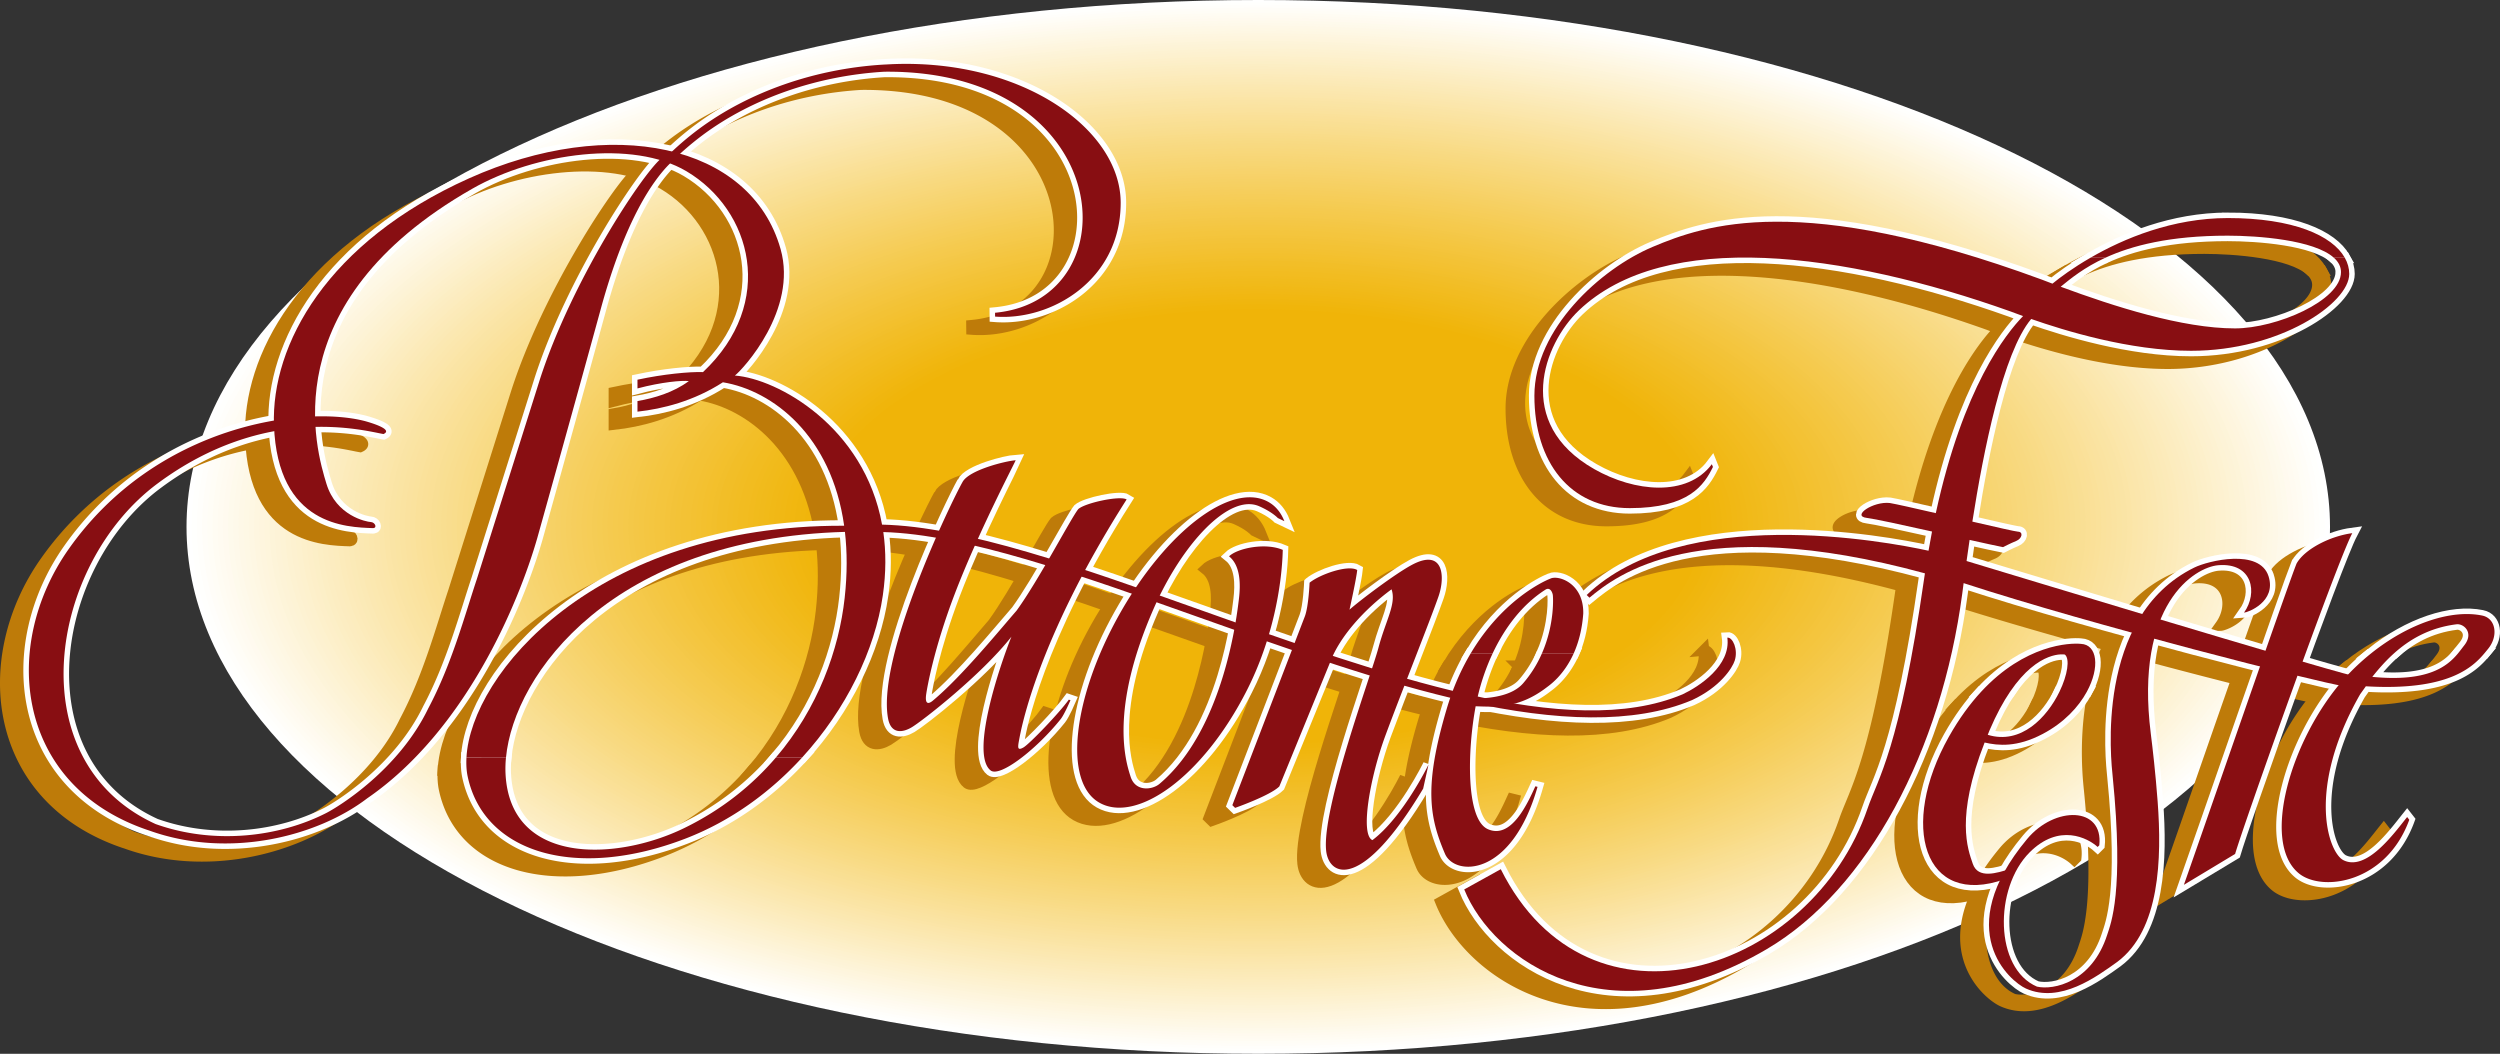 <svg xmlns="http://www.w3.org/2000/svg" width="455.065" height="191.82"><rect width="100%" height="100%" fill="#333333" stroke="none"/><path fill="#fff" d="M229.037 0C121.295 0 33.951 42.941 33.951 95.91c0 52.969 87.344 95.91 195.086 95.91 107.742 0 195.086-42.941 195.086-95.91C424.123 42.941 336.78 0 229.037 0"/><path fill="#fffffd" d="M229.037.469c-107.219 0-194.14 42.73-194.14 95.441 0 52.711 86.921 95.442 194.14 95.442 107.219 0 194.14-42.73 194.14-95.442C423.178 43.2 336.257.47 229.038.47"/><path fill="#fffefb" d="M229.037.934C122.342.934 35.846 43.457 35.846 95.91c0 52.453 86.496 94.977 193.191 94.977 106.695 0 193.192-42.524 193.192-94.977S335.732.934 229.037.934"/><path fill="#fffdf8" d="M229.037 1.398c-106.176 0-192.246 42.317-192.246 94.512 0 52.2 86.07 94.512 192.246 94.512 106.176 0 192.246-42.313 192.246-94.512 0-52.195-86.07-94.512-192.246-94.512"/><path fill="#fffdf6" d="M229.037 1.863c-105.652 0-191.3 42.106-191.3 94.047 0 51.942 85.648 94.047 191.3 94.047 105.653 0 191.301-42.105 191.301-94.047 0-51.941-85.648-94.047-191.3-94.047"/><path fill="#fffcf3" d="M229.037 2.328c-105.129 0-190.355 41.899-190.355 93.582 0 51.684 85.226 93.582 190.355 93.582 105.13 0 190.356-41.898 190.356-93.582 0-51.683-85.227-93.582-190.356-93.582"/><path fill="#fffbf1" d="M229.037 2.793c-104.605 0-189.41 41.691-189.41 93.117s84.805 93.117 189.41 93.117c104.606 0 189.41-41.691 189.41-93.117S333.643 2.793 229.037 2.793"/><path fill="#fffaef" d="M229.037 3.258c-104.086 0-188.465 41.48-188.465 92.652 0 51.172 84.38 92.653 188.465 92.653 104.086 0 188.465-41.481 188.465-92.653 0-51.172-84.379-92.652-188.465-92.652"/><path fill="#fefaec" d="M229.037 3.723c-103.562 0-187.52 41.273-187.52 92.187 0 50.914 83.958 92.188 187.52 92.188 103.563 0 187.52-41.274 187.52-92.188S332.6 3.723 229.037 3.723"/><path fill="#fef9ea" d="M229.037 4.187c-103.039 0-186.57 41.067-186.57 91.723s83.531 91.723 186.57 91.723c103.04 0 186.57-41.067 186.57-91.723s-83.53-91.723-186.57-91.723"/><path fill="#fef8e7" d="M229.037 4.652c-102.515 0-185.625 40.86-185.625 91.258 0 50.399 83.11 91.258 185.625 91.258 102.516 0 185.625-40.86 185.625-91.258 0-50.398-83.11-91.258-185.625-91.258"/><path fill="#fef8e5" d="M229.037 5.117c-101.996 0-184.68 40.649-184.68 90.793 0 50.145 82.684 90.793 184.68 90.793 101.996 0 184.68-40.648 184.68-90.793 0-50.144-82.684-90.793-184.68-90.793"/><path fill="#fef7e3" d="M229.037 5.582c-101.472 0-183.734 40.441-183.734 90.328s82.262 90.328 183.734 90.328c101.473 0 183.735-40.441 183.735-90.328S330.51 5.582 229.037 5.582"/><path fill="#fef6e0" d="M229.037 6.047C128.088 6.047 46.248 46.28 46.248 95.91s81.84 89.863 182.79 89.863c100.948 0 182.788-40.234 182.788-89.863S329.986 6.047 229.037 6.047"/><path fill="#fef5de" d="M229.037 6.512c-100.426 0-181.84 40.027-181.84 89.398 0 49.371 81.414 89.399 181.84 89.399s181.84-40.028 181.84-89.399c0-49.37-81.414-89.398-181.84-89.398"/><path fill="#fef5dc" d="M229.037 6.977c-99.902 0-180.894 39.82-180.894 88.933 0 49.113 80.992 88.934 180.894 88.934 99.903 0 180.895-39.82 180.895-88.934 0-49.113-80.992-88.933-180.895-88.933"/><path fill="#fdf4d9" d="M229.037 7.441c-99.383 0-179.949 39.61-179.949 88.47 0 48.859 80.566 88.468 179.95 88.468 99.382 0 179.948-39.61 179.948-88.469 0-48.86-80.566-88.469-179.949-88.469"/><path fill="#fdf3d7" d="M229.037 7.906c-98.86 0-179.004 39.403-179.004 88.004 0 48.602 80.145 88.004 179.004 88.004 98.86 0 179.004-39.402 179.004-88.004 0-48.601-80.144-88.004-179.004-88.004"/><path fill="#fdf3d5" d="M229.037 8.375C130.701 8.375 50.98 47.566 50.98 95.91c0 48.344 79.722 87.535 178.058 87.535s178.059-39.191 178.059-87.535c0-48.344-79.723-87.535-178.059-87.535"/><path fill="#fdf2d2" d="M229.037 8.84c-97.812 0-177.11 38.98-177.11 87.07 0 48.086 79.298 87.07 177.11 87.07 97.813 0 177.11-38.984 177.11-87.07 0-48.09-79.297-87.07-177.11-87.07"/><path fill="#fdf1d0" d="M229.037 9.305c-97.293 0-176.164 38.777-176.164 86.605s78.871 86.606 176.164 86.606c97.293 0 176.164-38.778 176.164-86.606 0-47.828-78.87-86.605-176.164-86.605"/><path fill="#fdf1ce" d="M229.037 9.77c-96.77 0-175.219 38.566-175.219 86.14s78.45 86.14 175.22 86.14c96.769 0 175.218-38.566 175.218-86.14S325.806 9.77 229.037 9.77"/><path fill="#fdf0cb" d="M229.037 10.234c-96.246 0-174.273 38.36-174.273 85.676 0 47.317 78.027 85.676 174.273 85.676s174.274-38.36 174.274-85.676-78.028-85.676-174.274-85.676"/><path fill="#fdefc9" d="M229.037 10.7C133.311 10.7 55.71 48.851 55.71 95.91c0 47.059 77.602 85.211 173.328 85.211 95.727 0 173.328-38.152 173.328-85.21 0-47.06-77.601-85.212-173.328-85.212"/><path fill="#fcefc7" d="M229.037 11.164c-95.203 0-172.383 37.941-172.383 84.746 0 46.805 77.18 84.746 172.383 84.746S401.42 142.715 401.42 95.91c0-46.805-77.18-84.746-172.383-84.746"/><path fill="#fceec4" d="M229.037 11.629c-94.68 0-171.433 37.734-171.433 84.281 0 46.547 76.754 84.281 171.433 84.281 94.68 0 171.434-37.734 171.434-84.28 0-46.548-76.754-84.282-171.434-84.282"/><path fill="#fcedc2" d="M229.037 12.094C134.881 12.094 58.55 49.62 58.55 95.91s76.332 83.817 170.488 83.817 170.488-37.528 170.488-83.817c0-46.289-76.332-83.816-170.488-83.816"/><path fill="#fcecc0" d="M229.037 12.559c-93.633 0-169.543 37.32-169.543 83.351s75.91 83.352 169.543 83.352c93.633 0 169.543-37.32 169.543-83.352 0-46.031-75.91-83.351-169.543-83.351"/><path fill="#fcecbe" d="M229.037 13.023c-93.113 0-168.597 37.11-168.597 82.887 0 45.778 75.484 82.887 168.597 82.887 93.113 0 168.598-37.11 168.598-82.887S322.15 13.023 229.037 13.023"/><path fill="#fcebbb" d="M229.037 13.488c-92.59 0-167.652 36.903-167.652 82.422 0 45.52 75.062 82.422 167.652 82.422 92.59 0 167.653-36.902 167.653-82.422 0-45.52-75.063-82.422-167.653-82.422"/><path fill="#fceab9" d="M229.037 13.957c-92.066 0-166.703 36.691-166.703 81.953s74.637 81.953 166.703 81.953c92.067 0 166.703-36.691 166.703-81.953s-74.636-81.953-166.703-81.953"/><path fill="#fbeab7" d="M229.037 14.418C137.49 14.418 63.28 50.906 63.28 95.91c0 45.004 74.211 81.492 165.758 81.492 91.547 0 165.758-36.488 165.758-81.492 0-45.004-74.211-81.492-165.758-81.492"/><path fill="#fbe9b5" d="M229.037 14.887c-91.023 0-164.812 36.277-164.812 81.023 0 44.746 73.789 81.024 164.812 81.024 91.024 0 164.813-36.278 164.813-81.024s-73.79-81.023-164.813-81.023"/><path fill="#fbe8b2" d="M229.037 15.352c-90.5 0-163.867 36.066-163.867 80.558 0 44.492 73.367 80.559 163.867 80.559 90.5 0 163.867-36.067 163.867-80.559s-73.367-80.558-163.867-80.558"/><path fill="#fbe8b0" d="M229.037 15.816c-89.976 0-162.922 35.86-162.922 80.094 0 44.235 72.946 80.094 162.922 80.094 89.977 0 162.922-35.86 162.922-80.094 0-44.234-72.945-80.094-162.922-80.094"/><path fill="#fbe7ae" d="M229.037 16.281c-89.453 0-161.972 35.653-161.972 79.63 0 43.976 72.52 79.628 161.972 79.628 89.453 0 161.973-35.652 161.973-79.629 0-43.976-72.52-79.629-161.973-79.629"/><path fill="#fbe6ac" d="M229.037 16.746c-88.933 0-161.031 35.441-161.031 79.164s72.098 79.164 161.031 79.164c88.934 0 161.028-35.441 161.028-79.164S317.97 16.746 229.037 16.746"/><path fill="#fbe6aa" d="M229.037 17.21c-88.41 0-160.082 35.235-160.082 78.7s71.672 78.7 160.082 78.7 160.082-35.235 160.082-78.7-71.672-78.7-160.082-78.7"/><path fill="#fbe5a7" d="M229.037 17.676C141.15 17.676 69.9 52.703 69.9 95.91c0 43.207 71.25 78.235 159.137 78.235s159.137-35.028 159.137-78.235-71.25-78.234-159.137-78.234"/><path fill="#fae4a5" d="M229.037 18.14c-87.363 0-158.191 34.82-158.191 77.77 0 42.95 70.828 77.77 158.191 77.77S387.23 138.86 387.23 95.91c0-42.95-70.829-77.77-158.192-77.77"/><path fill="#fae4a3" d="M229.037 18.605c-86.844 0-157.242 34.614-157.242 77.305 0 42.692 70.398 77.305 157.242 77.305S386.28 138.602 386.28 95.91c0-42.691-70.398-77.305-157.242-77.305"/><path fill="#fae3a1" d="M229.037 19.07c-86.32 0-156.297 34.403-156.297 76.84 0 42.438 69.977 76.84 156.297 76.84s156.297-34.402 156.297-76.84c0-42.437-69.977-76.84-156.297-76.84"/><path fill="#fae29f" d="M229.037 19.535c-85.797 0-155.351 34.195-155.351 76.375s69.554 76.375 155.351 76.375S384.39 138.09 384.39 95.91s-69.555-76.375-155.352-76.375"/><path fill="#fae29d" d="M229.037 20C143.764 20 74.631 53.988 74.631 95.91s69.133 75.91 154.406 75.91c85.274 0 154.406-33.988 154.406-75.91S314.311 20 229.037 20"/><path fill="#fae19a" d="M229.037 20.465c-84.754 0-153.46 33.781-153.46 75.445 0 41.664 68.706 75.445 153.46 75.445s153.461-33.78 153.461-75.445c0-41.664-68.707-75.445-153.46-75.445"/><path fill="#fae098" d="M229.037 20.93c-84.23 0-152.515 33.57-152.515 74.98 0 41.41 68.285 74.98 152.515 74.98 84.23 0 152.516-33.57 152.516-74.98 0-41.41-68.285-74.98-152.516-74.98"/><path fill="#fae096" d="M229.037 21.395c-83.707 0-151.566 33.363-151.566 74.515 0 41.153 67.86 74.516 151.566 74.516 83.707 0 151.567-33.363 151.567-74.516 0-41.152-67.86-74.515-151.567-74.515"/><path fill="#f9df94" d="M229.037 21.86c-83.183 0-150.62 33.156-150.62 74.05 0 40.895 67.437 74.05 150.62 74.05 83.184 0 150.621-33.155 150.621-74.05 0-40.894-67.437-74.05-150.62-74.05"/><path fill="#f9df92" d="M229.037 22.324c-82.664 0-149.676 32.946-149.676 73.586s67.012 73.586 149.676 73.586c82.66 0 149.676-32.945 149.676-73.586 0-40.64-67.016-73.586-149.676-73.586"/><path fill="#f9de90" d="M229.037 22.793c-82.14 0-148.73 32.734-148.73 73.117s66.59 73.117 148.73 73.117c82.14 0 148.73-32.734 148.73-73.117s-66.59-73.117-148.73-73.117"/><path fill="#f9dd8e" d="M229.037 23.258c-81.617 0-147.785 32.527-147.785 72.652s66.168 72.653 147.785 72.653c81.617 0 147.785-32.528 147.785-72.653 0-40.125-66.168-72.652-147.785-72.652"/><path fill="#f9dd8c" d="M229.037 23.723c-81.094 0-146.836 32.32-146.836 72.187s65.742 72.188 146.836 72.188c81.094 0 146.836-32.32 146.836-72.188 0-39.867-65.742-72.187-146.836-72.187"/><path fill="#f9dc89" d="M229.037 24.187c-80.574 0-145.89 32.114-145.89 71.723 0 39.61 65.316 71.723 145.89 71.723 80.574 0 145.89-32.113 145.89-71.723s-65.316-71.723-145.89-71.723"/><path fill="#f9db87" d="M229.037 24.652c-80.05 0-144.945 31.903-144.945 71.258 0 39.356 64.894 71.258 144.945 71.258 80.051 0 144.945-31.902 144.945-71.258 0-39.355-64.894-71.258-144.945-71.258"/><path fill="#f8db85" d="M229.037 25.117c-79.527 0-144 31.695-144 70.793 0 39.098 64.473 70.793 144 70.793 79.528 0 143.996-31.695 143.996-70.793 0-39.098-64.468-70.793-143.996-70.793"/><path fill="#f8da83" d="M229.037 25.582c-79.004 0-143.055 31.488-143.055 70.328s64.051 70.328 143.055 70.328S372.092 134.75 372.092 95.91s-64.05-70.328-143.055-70.328"/><path fill="#f8d981" d="M229.037 26.047c-78.48 0-142.105 31.277-142.105 69.863s63.625 69.863 142.105 69.863c78.48 0 142.106-31.277 142.106-69.863s-63.625-69.863-142.106-69.863"/><path fill="#f8d97f" d="M229.037 26.512c-77.96 0-141.16 31.07-141.16 69.398 0 38.328 63.2 69.399 141.16 69.399 77.961 0 141.16-31.07 141.16-69.399 0-38.328-63.199-69.398-141.16-69.398"/><path fill="#f8d87d" d="M229.037 26.977C151.6 26.977 88.822 57.84 88.822 95.91c0 38.07 62.778 68.934 140.215 68.934 77.438 0 140.215-30.864 140.215-68.934 0-38.07-62.777-68.933-140.215-68.933"/><path fill="#f8d87b" d="M229.037 27.441c-76.914 0-139.27 30.657-139.27 68.47 0 37.812 62.356 68.468 139.27 68.468 76.914 0 139.27-30.656 139.27-68.469 0-37.812-62.356-68.469-139.27-68.469"/><path fill="#f8d779" d="M229.037 27.906c-76.394 0-138.324 30.45-138.324 68.004 0 37.555 61.93 68.004 138.324 68.004 76.395 0 138.324-30.45 138.324-68.004 0-37.555-61.93-68.004-138.324-68.004"/><path fill="#f8d677" d="M229.037 28.375c-75.87 0-137.379 30.234-137.379 67.535 0 37.3 61.508 67.535 137.38 67.535 75.87 0 137.378-30.234 137.378-67.535 0-37.3-61.508-67.535-137.379-67.535"/><path fill="#f7d675" d="M229.037 28.836c-75.347 0-136.43 30.031-136.43 67.074s61.083 67.074 136.43 67.074c75.348 0 136.434-30.03 136.434-67.074 0-37.043-61.086-67.074-136.434-67.074"/><path fill="#f7d573" d="M229.037 29.305c-74.824 0-135.484 29.82-135.484 66.605 0 36.785 60.66 66.606 135.484 66.606 74.824 0 135.485-29.82 135.485-66.606 0-36.785-60.66-66.605-135.485-66.605"/><path fill="#f7d571" d="M229.037 29.77c-74.3 0-134.539 29.613-134.539 66.14 0 36.528 60.238 66.14 134.54 66.14 74.3 0 134.538-29.613 134.538-66.14s-60.238-66.14-134.539-66.14"/><path fill="#f7d46f" d="M229.037 30.234c-73.781 0-133.594 29.403-133.594 65.676 0 36.274 59.813 65.676 133.594 65.676 73.781 0 133.594-29.402 133.594-65.676 0-36.273-59.813-65.676-133.594-65.676"/><path fill="#f7d36d" d="M229.037 30.7C155.78 30.7 96.39 59.894 96.39 95.91c0 36.016 59.39 65.211 132.648 65.211s132.649-29.195 132.649-65.21c0-36.016-59.391-65.212-132.649-65.212"/><path fill="#f7d36b" d="M229.037 31.164c-72.734 0-131.703 28.988-131.703 64.746 0 35.758 58.969 64.746 131.703 64.746 72.735 0 131.703-28.988 131.703-64.746 0-35.758-58.968-64.746-131.703-64.746"/><path fill="#f7d269" d="M229.037 31.629c-72.215 0-130.754 28.781-130.754 64.281 0 35.504 58.54 64.281 130.754 64.281 72.215 0 130.754-28.777 130.754-64.28 0-35.5-58.539-64.282-130.754-64.282"/><path fill="#f7d167" d="M229.037 32.094c-71.691 0-129.808 28.574-129.808 63.816 0 35.242 58.117 63.817 129.808 63.817 71.692 0 129.809-28.575 129.809-63.817 0-35.242-58.117-63.816-129.809-63.816"/><path fill="#f6d165" d="M229.037 32.559c-71.168 0-128.863 28.363-128.863 63.351s57.695 63.352 128.863 63.352S357.9 130.898 357.9 95.91s-57.695-63.35-128.863-63.35"/><path fill="#f6d063" d="M229.037 33.023c-70.644 0-127.918 28.157-127.918 62.887 0 34.73 57.274 62.887 127.918 62.887 70.645 0 127.914-28.156 127.914-62.887 0-34.73-57.27-62.887-127.914-62.887"/><path fill="#f6d061" d="M229.037 33.488c-70.12 0-126.969 27.95-126.969 62.422 0 34.473 56.848 62.422 126.97 62.422 70.12 0 126.968-27.95 126.968-62.422 0-34.473-56.848-62.422-126.969-62.422"/><path fill="#f6cf5f" d="M229.037 33.953c-69.601 0-126.023 27.738-126.023 61.957s56.422 61.957 126.023 61.957c69.602 0 126.024-27.738 126.024-61.957s-56.422-61.957-126.024-61.957"/><path fill="#f6ce5d" d="M229.037 34.418c-69.078 0-125.078 27.531-125.078 61.492s56 61.492 125.078 61.492 125.078-27.53 125.078-61.492c0-33.96-56-61.492-125.078-61.492"/><path fill="#f6ce5b" d="M229.037 34.883c-68.555 0-124.133 27.324-124.133 61.027s55.579 61.028 124.133 61.028c68.555 0 124.133-27.325 124.133-61.028s-55.578-61.027-124.133-61.027"/><path fill="#f6cd59" d="M229.037 35.348c-68.031 0-123.187 27.117-123.187 60.562 0 33.445 55.156 60.563 123.187 60.563s123.188-27.118 123.188-60.563c0-33.445-55.157-60.562-123.188-60.562"/><path fill="#f6cd57" d="M229.037 35.816c-67.512 0-122.238 26.907-122.238 60.094 0 33.188 54.726 60.094 122.238 60.094s122.238-26.906 122.238-60.094c0-33.187-54.726-60.094-122.238-60.094"/><path fill="#f5cc55" d="M229.037 36.277c-66.988 0-121.293 26.7-121.293 59.633 0 32.934 54.305 59.633 121.293 59.633s121.297-26.7 121.297-59.633c0-32.933-54.309-59.633-121.297-59.633"/><path fill="#f5cc53" d="M229.037 36.746c-66.465 0-120.347 26.488-120.347 59.164s53.882 59.164 120.347 59.164 120.348-26.488 120.348-59.164-53.883-59.164-120.348-59.164"/><path fill="#f5cb51" d="M229.037 37.21c-65.945 0-119.402 26.282-119.402 58.7 0 32.418 53.457 58.7 119.402 58.7 65.942 0 119.403-26.282 119.403-58.7 0-32.418-53.461-58.7-119.403-58.7"/><path fill="#f5ca4f" d="M229.037 37.676c-65.422 0-118.457 26.074-118.457 58.234s53.035 58.235 118.457 58.235S347.494 128.07 347.494 95.91 294.46 37.676 229.037 37.676"/><path fill="#f5ca4d" d="M229.037 38.14c-64.898 0-117.508 25.864-117.508 57.77 0 31.906 52.61 57.77 117.508 57.77 64.899 0 117.508-25.864 117.508-57.77 0-31.906-52.61-57.77-117.508-57.77"/><path fill="#f5c94c" d="M229.037 38.605c-64.375 0-116.566 25.657-116.566 57.305 0 31.649 52.191 57.305 116.566 57.305S345.6 127.559 345.6 95.91c0-31.648-52.188-57.305-116.563-57.305"/><path fill="#f5c94a" d="M229.037 39.07c-63.851 0-115.617 25.45-115.617 56.84 0 31.39 51.766 56.84 115.617 56.84 63.852 0 115.617-25.45 115.617-56.84 0-31.39-51.765-56.84-115.617-56.84"/><path fill="#f4c848" d="M229.037 39.535c-63.332 0-114.672 25.242-114.672 56.375s51.34 56.375 114.672 56.375c63.328 0 114.672-25.242 114.672-56.375s-51.344-56.375-114.672-56.375"/><path fill="#f4c746" d="M229.037 40c-62.808 0-113.726 25.031-113.726 55.91 0 30.88 50.918 55.91 113.726 55.91 62.809 0 113.727-25.03 113.727-55.91 0-30.879-50.918-55.91-113.727-55.91"/><path fill="#f4c744" d="M229.037 40.465c-62.285 0-112.781 24.824-112.781 55.445s50.496 55.445 112.781 55.445c62.285 0 112.778-24.824 112.778-55.445 0-30.62-50.493-55.445-112.778-55.445"/><path fill="#f4c642" d="M229.037 40.93c-61.765 0-111.836 24.617-111.836 54.98 0 30.363 50.07 54.98 111.836 54.98s111.836-24.617 111.836-54.98c0-30.363-50.07-54.98-111.836-54.98"/><path fill="#f4c640" d="M229.037 41.395c-61.242 0-110.887 24.41-110.887 54.515 0 30.106 49.645 54.516 110.887 54.516s110.887-24.41 110.887-54.516c0-30.105-49.645-54.515-110.887-54.515"/><path fill="#f4c53e" d="M229.037 41.86c-60.719 0-109.941 24.199-109.941 54.05 0 29.852 49.222 54.05 109.941 54.05S338.98 125.763 338.98 95.91c0-29.851-49.223-54.05-109.942-54.05"/><path fill="#f4c53d" d="M229.037 42.324c-60.195 0-108.996 23.992-108.996 53.586 0 29.594 48.8 53.586 108.996 53.586 60.195 0 108.996-23.992 108.996-53.586 0-29.594-48.8-53.586-108.996-53.586"/><path fill="#f4c43b" d="M229.037 42.793c-59.672 0-108.05 23.781-108.05 53.117s48.378 53.117 108.05 53.117 108.051-23.78 108.051-53.117c0-29.336-48.379-53.117-108.05-53.117"/><path fill="#f3c339" d="M229.037 43.254c-59.152 0-107.105 23.578-107.105 52.656s47.953 52.656 107.105 52.656c59.153 0 107.106-23.578 107.106-52.656S288.19 43.254 229.037 43.254"/><path fill="#f3c337" d="M229.037 43.723c-58.629 0-106.156 23.363-106.156 52.187 0 28.824 47.527 52.188 106.156 52.188 58.63 0 106.156-23.364 106.156-52.188s-47.527-52.187-106.156-52.187"/><path fill="#f3c235" d="M229.037 44.187c-58.105 0-105.21 23.157-105.21 51.723 0 28.567 47.105 51.723 105.21 51.723 58.106 0 105.211-23.156 105.211-51.723 0-28.566-47.105-51.723-105.21-51.723"/><path fill="#f3c234" d="M229.037 44.652c-57.582 0-104.265 22.95-104.265 51.258 0 28.309 46.683 51.258 104.265 51.258 57.586 0 104.266-22.95 104.266-51.258 0-28.308-46.68-51.258-104.266-51.258"/><path fill="#f3c132" d="M229.037 45.117c-57.058 0-103.32 22.742-103.32 50.793 0 28.05 46.262 50.793 103.32 50.793 57.063 0 103.32-22.742 103.32-50.793 0-28.05-46.257-50.793-103.32-50.793"/><path fill="#f3c130" d="M229.037 45.582c-56.539 0-102.375 22.531-102.375 50.328 0 27.797 45.836 50.328 102.375 50.328 56.54 0 102.375-22.531 102.375-50.328 0-27.797-45.836-50.328-102.375-50.328"/><path fill="#f3c02e" d="M229.037 46.047c-56.015 0-101.426 22.324-101.426 49.863 0 27.54 45.41 49.863 101.426 49.863 56.016 0 101.426-22.324 101.426-49.863 0-27.539-45.41-49.863-101.426-49.863"/><path fill="#f3c02c" d="M229.037 46.512c-55.492 0-100.48 22.117-100.48 49.398 0 27.281 44.988 49.399 100.48 49.399 55.492 0 100.48-22.118 100.48-49.399 0-27.281-44.988-49.398-100.48-49.398"/><path fill="#f2bf2b" d="M229.037 46.977c-54.972 0-99.535 21.91-99.535 48.933 0 27.024 44.563 48.934 99.535 48.934 54.973 0 99.535-21.91 99.535-48.934 0-27.023-44.562-48.933-99.535-48.933"/><path fill="#f2be28" d="M229.037 47.441c-54.449 0-98.59 21.7-98.59 48.47 0 26.769 44.141 48.468 98.59 48.468 54.45 0 98.59-21.7 98.59-48.469 0-26.77-44.14-48.469-98.59-48.469"/><path fill="#f2be27" d="M229.037 47.906c-53.926 0-97.64 21.492-97.64 48.004 0 26.512 43.714 48.004 97.64 48.004s97.64-21.492 97.64-48.004c0-26.512-43.714-48.004-97.64-48.004"/><path fill="#f2bd25" d="M229.037 48.371c-53.402 0-96.699 21.285-96.699 47.54 0 26.253 43.297 47.538 96.7 47.538 53.402 0 96.694-21.285 96.694-47.539s-43.292-47.539-96.695-47.539"/><path fill="#f2bd23" d="M229.037 48.836c-52.883 0-95.75 21.078-95.75 47.074s42.867 47.074 95.75 47.074 95.75-21.078 95.75-47.074-42.867-47.074-95.75-47.074"/><path fill="#f2bc21" d="M229.037 49.3c-52.36 0-94.805 20.868-94.805 46.61s42.446 46.61 94.805 46.61c52.36 0 94.805-20.868 94.805-46.61S281.397 49.3 229.037 49.3"/><path fill="#f2bc20" d="M229.037 49.766c-51.836 0-93.86 20.66-93.86 46.144 0 25.485 42.024 46.145 93.86 46.145s93.86-20.66 93.86-46.145c0-25.484-42.024-46.144-93.86-46.144"/><path fill="#f2bb1e" d="M229.037 50.234c-51.312 0-92.91 20.45-92.91 45.676 0 25.227 41.598 45.676 92.91 45.676 51.313 0 92.91-20.45 92.91-45.676 0-25.226-41.597-45.676-92.91-45.676"/><path fill="#f1bb1c" d="M229.037 50.695c-50.793 0-91.969 20.246-91.969 45.215 0 24.969 41.176 45.215 91.97 45.215 50.788 0 91.968-20.246 91.968-45.215 0-24.969-41.18-45.215-91.969-45.215"/><path fill="#f1ba1b" d="M229.037 51.164c-50.27 0-91.02 20.031-91.02 44.746 0 24.715 40.75 44.746 91.02 44.746 50.27 0 91.02-20.031 91.02-44.746 0-24.715-40.75-44.746-91.02-44.746"/><path fill="#f1ba19" d="M229.037 51.629c-49.746 0-90.074 19.824-90.074 44.281 0 24.457 40.328 44.281 90.074 44.281 49.746 0 90.074-19.824 90.074-44.28 0-24.458-40.328-44.282-90.074-44.282"/><path fill="#f1b917" d="M229.037 52.094c-49.222 0-89.129 19.617-89.129 43.816 0 24.2 39.907 43.817 89.13 43.817 49.222 0 89.128-19.618 89.128-43.817 0-24.2-39.906-43.816-89.129-43.816"/><path fill="#f1b816" d="M229.037 52.559c-48.699 0-88.183 19.41-88.183 43.351 0 23.942 39.484 43.352 88.183 43.352 48.7 0 88.184-19.41 88.184-43.352 0-23.941-39.485-43.351-88.184-43.351"/><path fill="#f1b814" d="M229.037 53.023c-48.18 0-87.238 19.2-87.238 42.887 0 23.688 39.058 42.887 87.238 42.887s87.238-19.2 87.238-42.887-39.058-42.887-87.238-42.887"/><path fill="#f1b712" d="M229.037 53.488c-47.656 0-86.289 18.992-86.289 42.422 0 23.43 38.633 42.422 86.29 42.422 47.655 0 86.288-18.992 86.288-42.422 0-23.43-38.633-42.422-86.289-42.422"/><path fill="#f1b710" d="M229.037 53.953c-47.133 0-85.344 18.785-85.344 41.957s38.211 41.957 85.344 41.957c47.133 0 85.344-18.785 85.344-41.957s-38.211-41.957-85.344-41.957"/><path fill="#f0b60f" d="M229.037 54.418c-46.61 0-84.398 18.578-84.398 41.492 0 22.914 37.789 41.492 84.398 41.492 46.61 0 84.399-18.578 84.399-41.492 0-22.914-37.79-41.492-84.399-41.492"/><path fill="#f0b60d" d="M229.037 54.883c-46.09 0-83.453 18.37-83.453 41.027 0 22.656 37.363 41.028 83.453 41.028s83.453-18.372 83.453-41.028-37.363-41.027-83.453-41.027"/><path fill="#f0b50b" d="M229.037 55.348c-45.566 0-82.508 18.16-82.508 40.562 0 22.403 36.942 40.563 82.508 40.563 45.567 0 82.508-18.16 82.508-40.563 0-22.402-36.941-40.562-82.508-40.562"/><path fill="#f0b50a" d="M229.037 55.812c-45.043 0-81.558 17.954-81.558 40.098 0 22.145 36.515 40.098 81.558 40.098 45.043 0 81.559-17.953 81.559-40.098 0-22.144-36.516-40.098-81.559-40.098"/><path fill="#f0b408" d="M229.037 56.277c-44.52 0-80.613 17.746-80.613 39.633 0 21.887 36.094 39.633 80.613 39.633 44.52 0 80.613-17.746 80.613-39.633 0-21.887-36.093-39.633-80.613-39.633"/><path fill="#be7b09" d="M170.951 90.062c-2.125 3.75-15.636 31.782-13.55 43.032.511 2.754 2.488 2.68 4.292 1.613 1.86-1.098 12.664-9.5 18.164-16.5-2.07 5.14-7.57 21.39-3.777 24.352 1.676 1.308 8.332-3.836 12.735-9.34.683-.856 1.789-3.453 1.789-3.453l-.297-.098c-1.668 2.336-7.168 8.094-8.293 8.719-1.125.625-1.016-.047-.73-1.54.284-1.492 3.128-17.874 19.542-43.62-1.164-.754-7.539.62-8.789 1.746-1.25 1.5-7.25 13-11.25 18.5-3.398 3.906-10 12-15.21 16.355-.708.594-1.54.895-1.223-1.23.144-.953 1.308-8 5.16-18.11 4.242-11.129 10.773-23.57 11.117-24.394-1.844.129-8.52 1.781-9.68 3.968"/><path fill="none" stroke="#be7b09" stroke-width="2" d="M170.951 90.062c-2.125 3.75-15.636 31.782-13.55 43.032.511 2.754 2.488 2.68 4.292 1.613 1.86-1.098 12.664-9.5 18.164-16.5-2.07 5.14-7.57 21.39-3.777 24.352 1.676 1.308 8.332-3.836 12.735-9.34.683-.856 1.789-3.453 1.789-3.453l-.297-.098c-1.668 2.336-7.168 8.094-8.293 8.719-1.125.625-1.016-.047-.73-1.54.284-1.492 3.128-17.874 19.542-43.62-1.164-.754-7.539.62-8.789 1.746-1.25 1.5-7.25 13-11.25 18.5-3.398 3.906-10 12-15.21 16.355-.708.594-1.54.895-1.223-1.23.144-.954 1.308-8 5.16-18.11 4.242-11.129 10.773-23.57 11.117-24.394-1.844.129-8.52 1.781-9.68 3.968zm0 0"/><path fill="#be7b09" d="M229.541 97.18c-.621-1.555-1.578-2.75-2.91-3.5-6.7-3.762-18.645 5.367-27.121 20.46-8.473 15.098-10.313 30.54-3.613 34.297 6.695 3.762 18.75-4.558 26.843-20.519 4.645-9.156 6.344-18.906 6.508-25.512-3.133-1.355-8.219-.324-9.781 1.172 2.086 1.66 2.133 5.059 1.789 7.848-.344 2.789-2.68 23.664-14.461 33.582-1.277 1.074-4.34 1.488-5.242-1.305-.903-2.793-3.875-12.16 4.16-30.523 5.195-11.871 13.777-21.106 19.238-18.715 2.41 1.055 3.399 2.144 3.399 2.144l1.191.57"/><path fill="none" stroke="#be7b09" stroke-width="2" d="M229.541 97.18c-.621-1.555-1.578-2.75-2.91-3.5-6.7-3.762-18.645 5.367-27.121 20.46-8.473 15.098-10.313 30.54-3.613 34.297 6.695 3.762 18.75-4.558 26.843-20.519 4.645-9.156 6.344-18.906 6.508-25.512-3.133-1.355-8.219-.324-9.781 1.172 2.086 1.66 2.133 5.059 1.789 7.848-.344 2.789-2.68 23.664-14.461 33.582-1.277 1.074-4.34 1.488-5.242-1.305-.903-2.793-3.875-12.16 4.16-30.523 5.195-11.871 13.777-21.106 19.238-18.715 2.41 1.055 3.399 2.144 3.399 2.144zm0 0"/><path fill="#be7b09" d="M234.13 108.387s-.179 4.367-.878 6.164c-.695 1.8-13.184 34.324-13.184 34.324l.504.496s6.383-2.242 8.051-3.91l9.297-22.727c1.7-4.511 6.129-9.48 11.129-13.148.906 2.637-1.055 5.625-2.387 10.644-1.332 5.02-10.375 29.325-9.512 36.97.528 4.687 6.47 7.355 17.653-11.333l.969-4.367s-4.653 9.555-10.207 13.738c-2.278-1.015-.426-11.484 2.367-19.039 2.789-7.55 8.238-21.199 9.664-25.312 1.27-3.676.879-8.79-4.801-5.774-3.133 1.66-9.73 6.676-11.398 8.176 0 0 1.238-5.55 1.402-7.219-1.68-1.015-6.824.813-8.668 2.317"/><path fill="none" stroke="#be7b09" stroke-width="2" d="M234.13 108.387s-.179 4.367-.878 6.164c-.695 1.8-13.184 34.324-13.184 34.324l.504.496s6.383-2.242 8.051-3.91l9.297-22.727c1.7-4.511 6.129-9.48 11.129-13.148.906 2.637-1.055 5.625-2.387 10.644-1.332 5.02-10.375 29.325-9.512 36.97.528 4.687 6.47 7.355 17.653-11.333l.969-4.367s-4.653 9.555-10.207 13.738c-2.278-1.015-.426-11.484 2.367-19.039 2.789-7.55 8.238-21.199 9.664-25.312 1.27-3.676.879-8.79-4.801-5.774-3.133 1.66-9.73 6.676-11.398 8.176 0 0 1.238-5.55 1.402-7.219-1.68-1.015-6.824.813-8.668 2.317zm0 0"/><path fill="#be7b09" d="M413.787 104.89c-1.5 3.665-17.222 49.169-20.512 58.489l9.325-5.625c1.5-5.168 18.336-52.688 21.328-58.39-3.973.527-8.64 2.859-10.14 5.527"/><path fill="none" stroke="#be7b09" stroke-width="2" d="M413.787 104.89c-1.5 3.665-17.222 49.169-20.512 58.489l9.325-5.625c1.5-5.168 18.336-52.688 21.328-58.39-3.973.527-8.64 2.859-10.14 5.527zm0 0"/><path fill="#be7b09" d="M427.572 125.52c1.125-1.418 2.426-2.915 3.97-4.297h-4.161a41.326 41.326 0 0 0-5.094 4.832c-9.457 10.691-15.086 29.566-8.058 35.254 4.226 3.414 15.89 1.746 20.074-9.778l-.39-.5c-2.462 3.082-7.419 9.93-11.595 7.86-2.699-1.336-6.863-12.836 3.04-30.204l1.039-1.453c14.914.891 19.425-3.433 21.59-6.011h-4.797c-1.95 2.367-5.458 5.285-15.618 4.297"/><path fill="none" stroke="#be7b09" stroke-width="2" d="M427.572 125.52c1.125-1.418 2.426-2.915 3.97-4.297h-4.161a41.326 41.326 0 0 0-5.094 4.832c-9.457 10.691-15.086 29.566-8.058 35.254 4.226 3.414 15.89 1.746 20.074-9.778l-.39-.5c-2.462 3.082-7.419 9.93-11.595 7.86-2.699-1.336-6.863-12.836 3.04-30.204l1.039-1.453c14.914.891 19.425-3.433 21.59-6.011h-4.797c-1.95 2.367-5.458 5.285-15.618 4.297zm0 0"/><path fill="#be7b09" d="M447.576 114.36c-5.644-1.165-13.402 1.43-20.195 6.863h4.16c2.813-2.52 6.445-4.668 11.363-5.274 1.297-.16 3.235 1.52 1.395 3.848-.328.418-.684.91-1.11 1.426h4.797c.239-.285.45-.547.641-.782 1.938-2.34 1.445-5.566-1.05-6.082"/><path fill="none" stroke="#be7b09" stroke-width="2" d="M447.576 114.36c-5.644-1.165-13.402 1.43-20.195 6.863h4.16c2.813-2.52 6.445-4.668 11.363-5.274 1.297-.16 3.235 1.52 1.395 3.848-.328.418-.684.91-1.11 1.426h4.797c.239-.285.45-.547.641-.782 1.938-2.34 1.445-5.566-1.05-6.082zm0 0"/><path fill="#be7b09" d="M277.986 107.629c-1.722.668-8.953 4.242-14.515 13.594h3.992c2.2-4.668 5.383-8.883 9.602-11.578.757-.48 1.21.308 1.332.925.066.32.386 5.266-1.965 10.653h5.785c.844-1.887 1.52-4.274 1.73-7.25.09-5.5-4.511-7.024-5.96-6.344"/><path fill="none" stroke="#be7b09" stroke-width="2" d="M277.986 107.629c-1.722.668-8.953 4.242-14.515 13.594h3.992c2.2-4.668 5.383-8.883 9.602-11.578.757-.48 1.21.308 1.332.925.066.32.386 5.266-1.965 10.653h5.785c.844-1.887 1.52-4.274 1.73-7.25.09-5.5-4.511-7.024-5.96-6.344zm0 0"/><path fill="#be7b09" d="M273.002 126.688c-1.867 2.16-5.465 2.699-8.348 2.773a39.856 39.856 0 0 1 2.809-8.238h-3.992c-1.696 2.847-3.235 6.222-4.414 10.226-4.137 14.016-3.121 19.64-.282 26.278 1.762 4.12 12.137 4.37 16.848-12.188l-.398-.098c-1.453 3.184-4.387 9.68-8.637 7.805-4.09-1.805-3.711-14.512-2.23-22.375 3.812.145 7.984.367 12.968-3.469.485-.37 3.078-2.129 4.89-6.18h-5.784a21.307 21.307 0 0 1-3.43 5.465"/><path fill="none" stroke="#be7b09" stroke-width="2" d="M273.002 126.688c-1.867 2.16-5.465 2.699-8.348 2.773a39.857 39.857 0 0 1 2.809-8.238h-3.992c-1.696 2.847-3.235 6.222-4.414 10.226-4.137 14.016-3.121 19.64-.282 26.278 1.762 4.12 12.137 4.37 16.848-12.188l-.398-.098c-1.453 3.184-4.387 9.68-8.637 7.805-4.09-1.805-3.711-14.512-2.23-22.375 3.812.145 7.984.367 12.968-3.469.485-.37 3.078-2.129 4.89-6.18h-5.784a21.307 21.307 0 0 1-3.43 5.465zm0 0"/><path fill="#be7b09" d="M120.268 153.059c-12.313 5.996-31.778 6.824-32.504-10.043a20.617 20.617 0 0 1 .086-2.793h-7.192c-.062 1.238 0 2.402.227 3.457 3 14 19.875 18.914 39.71 11.25 8.247-3.192 15.407-8.442 21.141-14.707h-4.773c-4.29 5.007-9.785 9.472-16.695 12.836"/><path fill="none" stroke="#be7b09" stroke-width="2" d="M120.268 153.059c-12.313 5.996-31.778 6.824-32.504-10.043a20.617 20.617 0 0 1 .086-2.793h-7.192c-.062 1.238 0 2.402.227 3.457 3 14 19.875 18.914 39.71 11.25 8.247-3.192 15.407-8.442 21.141-14.707h-4.773c-4.29 5.007-9.785 9.472-16.695 12.836zm0 0"/><path fill="#be7b09" d="M158.545 13.977c-.414.011-.832.039-1.246.062-.277.012-.55.023-.832.043-12.356.758-24.387 4.934-33.57 11.766a53.594 53.594 0 0 0-5.965 5.164l-.395-.371-.539.605c-3.46 2.977-16.21 22.227-21.988 40.176l-11.461 36.305c-2.242 6.722-4.574 15.507-8.86 23.57-5.402 11.176-16.32 17.867-18.546 19.008-8.578 4.382-20.407 5.808-31.075 2.004-25.113-11.489-19.449-47.254.34-61.965 19.778-14.7 37.832-9.578 41.149-9.024 1.832-.832-2.145-2.011-3.32-2.343-11.118-2.922-37.95.578-53.95 23.234-12.488 17.676-9.668 43.012 14.281 51.168l.313.098c14.531 5.246 30.633 1.09 39.723-5.856 17.882-12.3 27.53-35.488 30.945-47.375 0 0 6.539-23.367 11.555-41.691 4.566-16.676 9.632-23.324 12.109-25.985a52.823 52.823 0 0 1 6.457-5.68c9.04-6.718 20.898-10.816 33.074-11.523 42.07-.394 45.364 41.531 20.13 43.875l.007.7c10.156.78 22.86-6.594 22.86-20.72 0-13.308-17.715-26.054-41.196-25.245"/><path fill="none" stroke="#be7b09" stroke-width="2" d="M158.545 13.977c-.414.011-.832.039-1.246.062-.277.012-.55.023-.832.043-12.356.758-24.387 4.934-33.57 11.766a53.594 53.594 0 0 0-5.965 5.164l-.395-.371-.539.605c-3.46 2.977-16.21 22.227-21.988 40.176l-11.461 36.305c-2.242 6.722-4.574 15.507-8.86 23.57-5.402 11.176-16.32 17.867-18.546 19.008-8.578 4.382-20.407 5.808-31.075 2.004-25.113-11.489-19.449-47.254.34-61.965 19.778-14.7 37.832-9.578 41.149-9.024 1.832-.832-2.145-2.011-3.32-2.343-11.118-2.922-37.95.578-53.95 23.234-12.488 17.676-9.668 43.012 14.281 51.168l.313.098c14.531 5.246 30.633 1.09 39.723-5.856 17.882-12.3 27.53-35.488 30.945-47.375 0 0 6.539-23.367 11.555-41.691 4.566-16.676 9.632-23.324 12.109-25.985a52.823 52.823 0 0 1 6.457-5.68c9.04-6.718 20.898-10.816 33.074-11.523 42.07-.394 45.364 41.531 20.13 43.875l.007.7c10.156.78 22.86-6.594 22.86-20.72 0-13.308-17.715-26.054-41.196-25.245zm0 0"/><path fill="#be7b09" d="M310.17 118.375c.68 5.098-5.133 8.91-8.145 10.324-20.496 8.66-54.503-3.531-87.39-15.222-22.176-7.883-43.164-15.336-58.328-15.668-3.239-17.872-19.032-26.547-26.785-27.137 1.5-1.168 11.433-11.95 8.324-23.004-5.422-19.27-30.988-24.461-56.75-12.879-25.809 11.602-36.008 30.27-35.477 44.934.668 18.332 13.23 18.558 18.067 18.722.77-.054.336-1.074-.446-1.11-.785-.034-6.297-1.116-8.074-6.98-1.781-5.863-10.113-32.78 26.555-53.687 11.535-6.578 29.234-8.969 38.988-3.18 11.91 7.067 16.414 23.938 3.004 36.559-2.465-.09-7.246.379-11.926 1.379v1.59c4.36-1.157 8.121-1.493 9.348-1.332-2.793 2.058-6.242 3.105-9.348 3.632v1.93c4.582-.504 10.238-1.91 15.551-5.348 9.086 1.504 19.758 9.707 22.07 26.102l-.12.012c-45.306-.114-67.852 27.047-68.63 42.21h7.192c1.457-15.277 19.363-39.913 61.699-41.093.414 3.621.441 7.617-.047 12.02-1.027 9.331-4.832 20.081-12.54 29.074h4.774c8.051-8.801 13.282-19.602 14.711-29.536.606-4.187.586-8.023.09-11.527 14.918.406 35.703 7.785 57.645 15.586 16.375 5.824 33.32 11.918 48.8 15.324 15.844 3.485 30.157 4.157 40.766-.324 5.125-2.375 7.336-5.832 7.77-7.2.644-2.01-.356-4.26-1.348-4.171"/><path fill="none" stroke="#be7b09" stroke-width="2" d="M310.17 118.375c.68 5.098-5.133 8.91-8.145 10.324-20.496 8.66-54.503-3.531-87.39-15.222-22.176-7.883-43.164-15.336-58.328-15.668-3.239-17.872-19.032-26.547-26.785-27.137 1.5-1.168 11.433-11.95 8.324-23.004-5.422-19.27-30.988-24.461-56.75-12.879-25.809 11.602-36.008 30.27-35.477 44.934.668 18.332 13.23 18.558 18.067 18.722.77-.054.336-1.074-.446-1.11-.785-.034-6.297-1.116-8.074-6.98-1.781-5.863-10.113-32.78 26.555-53.687 11.535-6.578 29.234-8.969 38.988-3.18 11.91 7.067 16.414 23.938 3.004 36.559-2.465-.09-7.246.379-11.926 1.379v1.59c4.36-1.157 8.121-1.493 9.348-1.332-2.793 2.058-6.242 3.105-9.348 3.632v1.93c4.582-.504 10.238-1.91 15.551-5.348 9.086 1.504 19.758 9.707 22.07 26.102l-.12.012c-45.306-.114-67.852 27.047-68.63 42.21h7.192c1.457-15.277 19.363-39.913 61.699-41.093.414 3.621.441 7.617-.047 12.02-1.027 9.331-4.832 20.081-12.54 29.074h4.774c8.051-8.801 13.282-19.602 14.711-29.536.606-4.187.586-8.023.09-11.527 14.918.406 35.703 7.785 57.645 15.586 16.375 5.824 33.32 11.918 48.8 15.324 15.844 3.485 30.157 4.157 40.766-.324 5.125-2.375 7.336-5.832 7.77-7.2.644-2.01-.356-4.26-1.348-4.171zm0 0"/><path fill="#be7b09" d="M357.572 136.063c.118-.282.215-.547.34-.84 1.235-2.899 2.492-5.188 3.727-7h-5.266c-2.004 2.168-3.996 4.851-5.879 8.199-9.082 16.176-4.582 31.176 10.168 25.926l1-1.875c-2.422.757-5.851 1.882-6.816-.934-.918-2.68-3.172-8.453 2.156-22.07 2.45.574 5.875.918 10.57-1.555 3.887-2.05 6.532-4.922 8.04-7.691h-4.985c-2.273 4.687-7.008 9.703-13.055 7.84"/><path fill="none" stroke="#be7b09" stroke-width="2" d="M357.572 136.063c.118-.282.215-.547.34-.84 1.235-2.899 2.492-5.188 3.727-7h-5.266c-2.004 2.168-3.996 4.851-5.879 8.199-9.082 16.176-4.582 31.176 10.168 25.926l1-1.875c-2.422.757-5.851 1.882-6.816-.934-.918-2.68-3.172-8.453 2.156-22.07 2.45.574 5.875.918 10.57-1.555 3.887-2.05 6.532-4.922 8.04-7.691h-4.985c-2.273 4.687-7.008 9.703-13.055 7.84zm0 0"/><path fill="#be7b09" d="M374.533 119.512c-1.996-.2-10.18.086-18.16 8.71h5.266c5.25-7.734 9.976-6.761 9.976-6.761.938.777.496 3.7-.988 6.762h4.984c2.41-4.422 1.922-8.582-1.078-8.711"/><path fill="none" stroke="#be7b09" stroke-width="2" d="M374.533 119.512c-1.996-.2-10.18.086-18.16 8.71h5.266c5.25-7.734 9.976-6.761 9.976-6.761.938.777.496 3.7-.988 6.762h4.984c2.41-4.422 1.922-8.582-1.078-8.711zm0 0"/><path fill="#be7b09" d="M408.686 107.215c-1.633-5.125-10.993-2.832-13.512-1.594-18.262 8.977-15.117 35.461-14.856 38.098 2.094 21.004-.347 26.71-1.007 28.761-2.774 8.618-9.774 10.118-12.786 9.418-7.738-3.3-7.84-17.898-1.351-24.414 5.363-5.386 10.613-2.636 12.402-1.004l.301-.3c.785-7.082-8.09-7.207-13.145-1.137-13.917 16.723-3.07 25.93-.21 27.21 6.23 2.798 12.933-2.21 16.625-4.85 7.765-5.79 8.128-18.798 7.351-29.184-.39-5.184-.914-9.715-1.25-12.371-2.96-23.625 8.027-30.301 12.285-30.653 6.242-.511 7.254 5.028 4.684 8.633.68-.02 5.945-1.98 4.469-6.613"/><path fill="none" stroke="#be7b09" stroke-width="2" d="M408.686 107.215c-1.633-5.125-10.993-2.832-13.512-1.594-18.262 8.977-15.117 35.461-14.856 38.098 2.094 21.004-.347 26.71-1.007 28.761-2.774 8.618-9.774 10.118-12.786 9.418-7.738-3.3-7.84-17.898-1.351-24.414 5.363-5.386 10.613-2.636 12.402-1.004l.301-.3c.785-7.082-8.09-7.207-13.145-1.137-13.917 16.723-3.07 25.93-.21 27.21 6.23 2.798 12.933-2.21 16.625-4.85 7.765-5.79 8.128-18.798 7.351-29.184a252.19 252.19 0 0 0-1.25-12.371c-2.96-23.625 8.027-30.301 12.285-30.653 6.242-.511 7.254 5.028 4.684 8.633.68-.02 5.945-1.98 4.469-6.613zm0 0"/><path fill="#be7b09" d="M421.87 51.848c0 5.207-11.79 10.242-19.29 10.242-9.594 0-22.058-4.004-31.734-7.586 1.828-1.488 4.277-3.508 8.14-5.281h-2.707c-3.164 1.832-5.566 3.597-6.93 4.722-.683-.254-1.347-.508-1.995-.758-43.899-16.132-61.27-9.937-70.77-5.937-9.5 4-21.535 14.93-21.535 27.098s6.527 20.457 17.36 20.457c10.835 0 13.546-4.25 15.14-7.493l-.2-.5c-4.5 6-14.062 5.079-21.44.872-14.653-8.352-9.126-22.801-2.759-28.875 15.637-14.918 48.305-10.586 78.582.199.34.12 1.13.426 2.27.84-3.11 3.207-10.902 12.894-15.887 35.87-3.863-.89-7.254-1.66-8.37-1.843-3.044-.352-7.024 2.379-4.188 2.71 1.418.169 6.554 1.29 11.87 2.477a196.408 196.408 0 0 0-.636 3.493c-7.922-1.73-44.754-8.61-62.226 8.062l.507.492c4.813-3.988 19.57-15.754 61.063-4.433-.047.304-.094.597-.137.906-4.46 31.14-8.484 36.563-10.289 41.852-10.172 29.789-50.672 43.289-66.781 11.093l-6.653 3.688c5.262 13.008 26.313 27.793 55.07 10.863 18.442-10.855 31.782-36.156 35.587-64.726.058-.457.144-1.11.246-1.895 23.41 7.637 64.687 18.11 69.277 18.766l1.832-1.832c-8.77-2.196-61.164-18.125-70.574-20.957.164-1.168.348-2.465.55-3.844 2.645.59 4.88 1.082 6.09 1.32 0 0 1.344-.703 2.407-1.133 1.062-.433 1.324-1.648.324-1.683-.418-.016-4.031-.84-8.316-1.832 2.011-12.82 5.57-30.742 10.707-36.887 6.004 2.102 17.933 5.793 29.105 5.793 16.164 0 28.79-8.652 28.79-13.984 0-1.016-.274-2.012-.81-2.961h-1.992c.82.738 1.301 1.609 1.301 2.625"/><path fill="none" stroke="#be7b09" stroke-width="2" d="M421.87 51.848c0 5.207-11.79 10.242-19.29 10.242-9.594 0-22.058-4.004-31.734-7.586 1.828-1.488 4.277-3.508 8.14-5.281h-2.707c-3.164 1.832-5.566 3.597-6.93 4.722-.683-.254-1.347-.508-1.995-.758-43.899-16.132-61.27-9.937-70.77-5.937-9.5 4-21.535 14.93-21.535 27.098s6.527 20.457 17.36 20.457c10.835 0 13.546-4.25 15.14-7.493l-.2-.5c-4.5 6-14.062 5.079-21.44.872-14.653-8.352-9.126-22.801-2.759-28.875 15.637-14.918 48.305-10.586 78.582.199.34.12 1.13.426 2.27.84-3.11 3.207-10.902 12.894-15.887 35.87-3.863-.89-7.254-1.66-8.37-1.843-3.044-.352-7.024 2.379-4.188 2.71 1.418.169 6.554 1.29 11.87 2.477a196.408 196.408 0 0 0-.636 3.493c-7.922-1.73-44.754-8.61-62.226 8.062l.507.492c4.813-3.988 19.57-15.754 61.063-4.433-.047.304-.094.597-.137.906-4.46 31.14-8.484 36.563-10.289 41.852-10.172 29.789-50.672 43.289-66.781 11.093l-6.653 3.688c5.262 13.008 26.313 27.793 55.07 10.863 18.442-10.855 31.782-36.156 35.587-64.726.058-.457.144-1.11.246-1.895 23.41 7.637 64.687 18.11 69.277 18.766l1.832-1.832c-8.77-2.196-61.164-18.125-70.574-20.957.164-1.168.348-2.465.55-3.844 2.645.59 4.88 1.082 6.09 1.32 0 0 1.344-.703 2.407-1.133 1.062-.433 1.324-1.648.324-1.683-.418-.016-4.031-.84-8.316-1.832 2.011-12.82 5.57-30.742 10.707-36.887 6.004 2.102 17.933 5.793 29.105 5.793 16.164 0 28.79-8.652 28.79-13.984 0-1.016-.274-2.012-.81-2.961h-1.992c.82.738 1.301 1.609 1.301 2.625zm0 0"/><path fill="#be7b09" d="M401.275 42.004c-10.09 0-18.957 3.726-24.996 7.219h2.707c4.766-2.192 11.68-4.008 22.258-4.008 5.469 0 15.719.754 19.324 4.008h1.993c-2.282-4.043-9.399-7.22-21.286-7.22"/><path fill="none" stroke="#be7b09" stroke-width="2" d="M401.275 42.004c-10.09 0-18.957 3.726-24.996 7.219h2.707c4.766-2.192 11.68-4.008 22.258-4.008 5.469 0 15.719.754 19.324 4.008h1.993c-2.282-4.043-9.399-7.22-21.286-7.22zm0 0"/><path fill="#fff" d="M175.201 87.75c-2.125 3.75-15.636 31.781-13.55 43.031.511 2.754 2.488 2.68 4.292 1.614 1.86-1.094 12.664-9.5 18.164-16.5-2.07 5.14-7.57 21.39-3.777 24.351 1.676 1.309 8.332-3.836 12.735-9.34.683-.855 1.789-3.453 1.789-3.453l-.297-.101c-1.668 2.34-7.168 8.097-8.293 8.722-1.125.625-1.016-.047-.73-1.539.284-1.492 3.128-17.875 19.542-43.62-1.164-.755-7.539.62-8.789 1.745-1.25 1.5-7.25 13-11.25 18.5-3.398 3.906-10 12-15.21 16.356-.708.593-1.54.894-1.223-1.23.144-.954 1.308-8 5.16-18.11 4.242-11.13 10.773-23.57 11.117-24.395-1.844.13-8.52 1.781-9.68 3.969"/><path fill="none" stroke="#fff" stroke-width="2" d="M175.201 87.75c-2.125 3.75-15.636 31.781-13.55 43.031.511 2.754 2.488 2.68 4.292 1.614 1.86-1.094 12.664-9.5 18.164-16.5-2.07 5.14-7.57 21.39-3.777 24.351 1.676 1.309 8.332-3.836 12.735-9.34.683-.855 1.789-3.453 1.789-3.453l-.297-.101c-1.668 2.34-7.168 8.097-8.293 8.722-1.125.625-1.016-.047-.73-1.539.284-1.492 3.128-17.875 19.542-43.62-1.164-.755-7.539.62-8.789 1.745-1.25 1.5-7.25 13-11.25 18.5-3.398 3.906-10 12-15.21 16.356-.708.593-1.54.894-1.223-1.23.144-.954 1.308-8 5.16-18.11 4.242-11.13 10.773-23.57 11.117-24.395-1.844.13-8.52 1.781-9.68 3.969zm0 0"/><path fill="#fff" d="M233.791 94.867c-.621-1.555-1.578-2.754-2.91-3.5-6.7-3.762-18.645 5.367-27.121 20.465-8.473 15.094-10.313 30.535-3.613 34.293 6.695 3.762 18.75-4.559 26.843-20.52 4.645-9.16 6.344-18.906 6.508-25.511-3.133-1.356-8.219-.324-9.781 1.172 2.086 1.664 2.133 5.058 1.789 7.847-.344 2.79-2.68 23.664-14.461 33.582-1.277 1.075-4.34 1.489-5.242-1.304-.903-2.793-3.875-12.16 4.16-30.524 5.195-11.87 13.777-21.105 19.238-18.719 2.41 1.059 3.399 2.149 3.399 2.149l1.191.57"/><path fill="none" stroke="#fff" stroke-width="2" d="M233.791 94.867c-.621-1.555-1.578-2.754-2.91-3.5-6.7-3.762-18.645 5.367-27.121 20.465-8.473 15.094-10.313 30.535-3.613 34.293 6.695 3.762 18.75-4.559 26.843-20.52 4.645-9.16 6.344-18.906 6.508-25.511-3.133-1.356-8.219-.324-9.781 1.172 2.086 1.664 2.133 5.058 1.789 7.847-.344 2.79-2.68 23.664-14.461 33.582-1.277 1.075-4.34 1.489-5.242-1.304-.903-2.793-3.875-12.16 4.16-30.524 5.195-11.87 13.777-21.105 19.238-18.719 2.41 1.059 3.399 2.149 3.399 2.149zm0 0"/><path fill="#fff" d="M238.38 106.07s-.179 4.371-.878 6.168c-.695 1.801-13.184 34.324-13.184 34.324l.504.493s6.383-2.239 8.051-3.907l9.297-22.726c1.7-4.512 6.129-9.48 11.129-13.149.906 2.637-1.055 5.625-2.387 10.645s-10.375 29.324-9.512 36.973c.528 4.683 6.47 7.351 17.653-11.336l.969-4.368s-4.653 9.555-10.207 13.739c-2.278-1.016-.426-11.485 2.367-19.04 2.789-7.55 8.238-21.198 9.664-25.316 1.27-3.672.879-8.785-4.801-5.77-3.133 1.66-9.73 6.677-11.398 8.177 0 0 1.238-5.551 1.402-7.22-1.68-1.015-6.824.81-8.668 2.313"/><path fill="none" stroke="#fff" stroke-width="2" d="M238.38 106.07s-.179 4.371-.878 6.168c-.695 1.801-13.184 34.324-13.184 34.324l.504.493s6.383-2.239 8.051-3.907l9.297-22.726c1.7-4.512 6.129-9.48 11.129-13.149.906 2.637-1.055 5.625-2.387 10.645s-10.375 29.324-9.512 36.973c.528 4.683 6.47 7.351 17.653-11.336l.969-4.368s-4.653 9.555-10.207 13.739c-2.278-1.016-.426-11.485 2.367-19.04 2.789-7.55 8.238-21.198 9.664-25.316 1.27-3.672.879-8.785-4.801-5.77-3.133 1.66-9.73 6.677-11.398 8.177 0 0 1.238-5.551 1.402-7.22-1.68-1.015-6.824.81-8.668 2.313zm0 0"/><path fill="#fff" d="M418.037 102.578c-1.5 3.664-17.222 49.168-20.512 58.484l9.325-5.62c1.5-5.169 18.336-52.688 21.328-58.391-3.973.527-8.64 2.86-10.14 5.527"/><path fill="none" stroke="#fff" stroke-width="2" d="M418.037 102.578c-1.5 3.664-17.222 49.168-20.512 58.484l9.325-5.62c1.5-5.169 18.336-52.688 21.328-58.391-3.973.527-8.64 2.86-10.14 5.527zm0 0"/><path fill="#fff" d="M431.822 123.207c1.125-1.418 2.426-2.914 3.97-4.297h-4.161a41.034 41.034 0 0 0-5.094 4.832c-9.457 10.692-15.086 29.567-8.058 35.254 4.226 3.414 15.89 1.746 20.074-9.777l-.39-.5c-2.462 3.082-7.419 9.93-11.595 7.86-2.699-1.337-6.863-12.837 3.04-30.204l1.039-1.453c14.914.89 19.425-3.434 21.59-6.012h-4.797c-1.95 2.363-5.458 5.285-15.618 4.297"/><path fill="none" stroke="#fff" stroke-width="2" d="M431.822 123.207c1.125-1.418 2.426-2.914 3.97-4.297h-4.161a41.034 41.034 0 0 0-5.094 4.832c-9.457 10.692-15.086 29.567-8.058 35.254 4.226 3.414 15.89 1.746 20.074-9.777l-.39-.5c-2.462 3.082-7.419 9.93-11.595 7.86-2.699-1.337-6.863-12.837 3.04-30.204l1.039-1.453c14.914.89 19.425-3.434 21.59-6.012h-4.797c-1.95 2.363-5.458 5.285-15.618 4.297zm0 0"/><path fill="#fff" d="M451.826 112.047c-5.644-1.164-13.402 1.43-20.195 6.863h4.16c2.813-2.52 6.445-4.664 11.363-5.273 1.297-.16 3.235 1.52 1.395 3.847-.328.418-.684.907-1.11 1.426h4.797c.239-.285.45-.547.641-.781 1.938-2.34 1.445-5.566-1.05-6.082"/><path fill="none" stroke="#fff" stroke-width="2" d="M451.826 112.047c-5.644-1.164-13.402 1.43-20.195 6.863h4.16c2.813-2.52 6.445-4.664 11.363-5.273 1.297-.16 3.235 1.52 1.395 3.847-.328.418-.684.907-1.11 1.426h4.797c.239-.285.45-.547.641-.781 1.938-2.34 1.445-5.566-1.05-6.082zm0 0"/><path fill="#fff" d="M282.236 105.313c-1.722.671-8.953 4.246-14.515 13.597h3.992c2.2-4.668 5.383-8.883 9.602-11.578.757-.48 1.21.309 1.332.926.066.32.386 5.265-1.965 10.652h5.785c.844-1.887 1.52-4.27 1.73-7.254.09-5.496-4.511-7.015-5.96-6.344"/><path fill="none" stroke="#fff" stroke-width="2" d="M282.236 105.313c-1.722.671-8.953 4.246-14.515 13.597h3.992c2.2-4.668 5.383-8.883 9.602-11.578.757-.48 1.21.309 1.332.926.066.32.386 5.265-1.965 10.652h5.785c.844-1.887 1.52-4.27 1.73-7.254.09-5.496-4.511-7.015-5.96-6.344zm0 0"/><path fill="#fff" d="M277.252 124.375c-1.867 2.156-5.465 2.7-8.348 2.773a39.934 39.934 0 0 1 2.809-8.238h-3.992c-1.696 2.848-3.235 6.227-4.414 10.227-4.137 14.015-3.121 19.636-.282 26.277 1.762 4.121 12.137 4.371 16.848-12.187l-.398-.098c-1.453 3.183-4.387 9.68-8.637 7.805-4.09-1.805-3.711-14.512-2.23-22.375 3.812.144 7.984.367 12.968-3.47.485-.37 3.078-2.128 4.89-6.179h-5.784a21.374 21.374 0 0 1-3.43 5.465"/><path fill="none" stroke="#fff" stroke-width="2" d="M277.252 124.375c-1.867 2.156-5.465 2.7-8.348 2.773a39.935 39.935 0 0 1 2.809-8.238h-3.992c-1.696 2.848-3.235 6.227-4.414 10.227-4.137 14.015-3.121 19.636-.282 26.277 1.762 4.121 12.137 4.371 16.848-12.187l-.398-.098c-1.453 3.183-4.387 9.68-8.637 7.805-4.09-1.805-3.711-14.512-2.23-22.375 3.812.144 7.984.367 12.968-3.47.485-.37 3.078-2.128 4.89-6.179h-5.784a21.374 21.374 0 0 1-3.43 5.465zm0 0"/><path fill="#fff" d="M124.518 150.746c-12.313 5.996-31.778 6.824-32.504-10.043a20.617 20.617 0 0 1 .086-2.793h-7.192c-.062 1.238 0 2.403.227 3.461 3 14 19.875 18.91 39.71 11.246 8.247-3.191 15.407-8.441 21.141-14.707h-4.773c-4.29 5.008-9.785 9.473-16.695 12.836"/><path fill="none" stroke="#fff" stroke-width="2" d="M124.518 150.746c-12.313 5.996-31.778 6.824-32.504-10.043a20.617 20.617 0 0 1 .086-2.793h-7.192c-.062 1.238 0 2.403.227 3.461 3 14 19.875 18.91 39.71 11.246 8.247-3.191 15.407-8.441 21.141-14.707h-4.773c-4.29 5.008-9.785 9.473-16.695 12.836zm0 0"/><path fill="#fff" d="M162.795 11.664c-.414.012-.832.04-1.246.059-.277.015-.55.027-.832.043-12.356.761-24.387 4.937-33.57 11.765a54.421 54.421 0 0 0-5.965 5.164l-.395-.367-.539.606c-3.46 2.976-16.21 22.226-21.988 40.175l-11.461 36.305c-2.242 6.723-4.574 15.508-8.86 23.566-5.402 11.18-16.32 17.872-18.546 19.008-8.578 4.387-20.403 5.817-31.075 2.008-25.113-11.484-19.449-47.254.34-61.965 19.778-14.699 37.832-9.582 41.149-9.023 1.832-.832-2.145-2.012-3.32-2.344-11.118-2.922-37.95.578-53.95 23.234C.05 117.574 2.87 142.91 26.818 151.066l.313.102c14.531 5.242 30.633 1.086 39.723-5.86 17.882-12.296 27.53-35.492 30.945-47.374 0 0 6.539-23.368 11.555-41.692 4.566-16.676 9.632-23.324 12.109-25.984a53.188 53.188 0 0 1 6.457-5.684c9.04-6.715 20.898-10.808 33.074-11.52 42.07-.394 45.364 41.532 20.13 43.876l.007.699c10.156.781 22.86-6.594 22.86-20.719 0-13.308-17.715-26.055-41.196-25.246"/><path fill="none" stroke="#fff" stroke-width="2" d="M162.795 11.664c-.414.012-.832.04-1.246.059-.277.015-.55.027-.832.043-12.356.761-24.387 4.937-33.57 11.765a54.421 54.421 0 0 0-5.965 5.164l-.395-.367-.539.606c-3.46 2.976-16.21 22.226-21.988 40.175l-11.461 36.305c-2.242 6.723-4.574 15.508-8.86 23.566-5.402 11.18-16.32 17.872-18.546 19.008-8.578 4.387-20.403 5.817-31.075 2.008-25.113-11.484-19.449-47.254.34-61.965 19.778-14.699 37.832-9.582 41.149-9.023 1.832-.832-2.145-2.012-3.32-2.344-11.118-2.922-37.95.578-53.95 23.234C.05 117.574 2.87 142.91 26.818 151.066l.313.102c14.531 5.242 30.633 1.086 39.723-5.86 17.882-12.296 27.53-35.492 30.945-47.374 0 0 6.539-23.368 11.555-41.692 4.566-16.676 9.632-23.324 12.109-25.984a53.188 53.188 0 0 1 6.457-5.684c9.04-6.715 20.898-10.808 33.074-11.52 42.07-.394 45.364 41.532 20.13 43.876l.007.699c10.156.781 22.86-6.594 22.86-20.719 0-13.308-17.715-26.055-41.196-25.246zm0 0"/><path fill="#fff" d="M314.42 116.063c.68 5.097-5.133 8.91-8.145 10.324-20.496 8.66-54.503-3.532-87.39-15.223-22.176-7.883-43.164-15.336-58.328-15.668-3.239-17.867-19.032-26.547-26.785-27.137 1.5-1.168 11.433-11.949 8.32-23.004-5.418-19.27-30.984-24.46-56.746-12.878-25.809 11.601-36.008 30.27-35.477 44.933.668 18.332 13.23 18.559 18.067 18.723.77-.055.336-1.074-.446-1.11-.785-.035-6.297-1.117-8.074-6.98-1.781-5.863-10.113-32.781 26.555-53.691 11.535-6.575 29.234-8.961 38.988-3.176 11.91 7.066 16.414 23.937 3.004 36.558-2.465-.09-7.246.375-11.926 1.38v1.59c4.36-1.157 8.121-1.493 9.348-1.333-2.793 2.059-6.242 3.102-9.348 3.633v1.93c4.582-.504 10.238-1.914 15.551-5.348 9.086 1.504 19.758 9.707 22.07 26.101l-.12.012c-45.306-.113-67.852 27.047-68.63 42.211H92.1c1.457-15.273 19.363-39.914 61.699-41.094.414 3.621.441 7.618-.047 12.02-1.027 9.332-4.832 20.082-12.54 29.074h4.774c8.051-8.8 13.282-19.601 14.711-29.535.606-4.188.586-8.023.09-11.527 14.918.406 35.703 7.785 57.645 15.586 16.375 5.824 33.32 11.918 48.8 15.324 15.844 3.48 30.157 4.156 40.766-.324 5.125-2.375 7.336-5.832 7.77-7.2.644-2.011-.356-4.261-1.348-4.172"/><path fill="none" stroke="#fff" stroke-width="2" d="M314.42 116.063c.68 5.097-5.133 8.91-8.145 10.324-20.496 8.66-54.503-3.532-87.39-15.223-22.176-7.883-43.164-15.336-58.328-15.668-3.239-17.867-19.032-26.547-26.785-27.137 1.5-1.168 11.433-11.949 8.32-23.004-5.418-19.27-30.984-24.46-56.746-12.878-25.809 11.601-36.008 30.27-35.477 44.933.668 18.332 13.23 18.559 18.067 18.723.77-.055.336-1.074-.446-1.11-.785-.035-6.297-1.117-8.074-6.98-1.781-5.863-10.113-32.781 26.555-53.691 11.535-6.575 29.234-8.961 38.988-3.176 11.91 7.066 16.414 23.937 3.004 36.558-2.465-.09-7.246.375-11.926 1.38v1.59c4.36-1.157 8.121-1.493 9.348-1.333-2.793 2.059-6.242 3.102-9.348 3.633v1.93c4.582-.504 10.238-1.914 15.551-5.348 9.086 1.504 19.758 9.707 22.07 26.101l-.12.012c-45.306-.113-67.852 27.047-68.63 42.211H92.1c1.457-15.273 19.363-39.914 61.699-41.094.414 3.621.441 7.618-.047 12.02-1.027 9.332-4.832 20.082-12.54 29.074h4.774c8.051-8.8 13.282-19.601 14.711-29.535.606-4.188.586-8.023.09-11.527 14.918.406 35.703 7.785 57.645 15.586 16.375 5.824 33.32 11.918 48.8 15.324 15.844 3.48 30.157 4.156 40.766-.324 5.125-2.375 7.336-5.832 7.77-7.2.644-2.011-.356-4.261-1.348-4.172zm0 0"/><path fill="#fff" d="M361.822 133.754c.118-.285.215-.555.34-.844 1.235-2.894 2.492-5.187 3.727-7h-5.266c-2.004 2.168-3.996 4.852-5.879 8.2-9.082 16.175-4.582 31.175 10.168 25.925l1-1.875c-2.422.758-5.851 1.887-6.816-.933-.918-2.68-3.172-8.454 2.156-22.07 2.45.573 5.875.917 10.57-1.56 3.887-2.046 6.532-4.917 8.04-7.687h-4.985c-2.273 4.688-7.008 9.703-13.055 7.844"/><path fill="none" stroke="#fff" stroke-width="2" d="M361.822 133.754c.118-.285.215-.555.34-.844 1.235-2.894 2.492-5.187 3.727-7h-5.266c-2.004 2.168-3.996 4.852-5.879 8.2-9.082 16.175-4.582 31.175 10.168 25.925l1-1.875c-2.422.758-5.851 1.887-6.816-.933-.918-2.68-3.172-8.454 2.156-22.07 2.45.573 5.875.917 10.57-1.56 3.887-2.046 6.532-4.917 8.04-7.687h-4.985c-2.273 4.688-7.008 9.703-13.055 7.844zm0 0"/><path fill="#fff" d="M378.783 117.2c-1.996-.2-10.18.085-18.16 8.71h5.266c5.25-7.734 9.976-6.762 9.976-6.762.938.778.496 3.7-.988 6.762h4.984c2.41-4.422 1.922-8.582-1.078-8.71"/><path fill="none" stroke="#fff" stroke-width="2" d="M378.783 117.2c-1.996-.2-10.18.085-18.16 8.71h5.266c5.25-7.734 9.976-6.762 9.976-6.762.938.778.496 3.7-.988 6.762h4.984c2.41-4.422 1.922-8.582-1.078-8.71zm0 0"/><path fill="#fff" d="M412.936 104.902c-1.633-5.125-10.993-2.832-13.512-1.593-18.262 8.976-15.117 35.46-14.856 38.097 2.094 21.004-.347 26.707-1.007 28.762-2.774 8.617-9.774 10.117-12.786 9.422-7.738-3.305-7.84-17.903-1.351-24.418 5.363-5.387 10.613-2.637 12.402-1.004l.301-.3c.785-7.083-8.09-7.208-13.145-1.138-13.917 16.723-3.07 25.93-.21 27.211 6.23 2.797 12.933-2.21 16.625-4.851 7.765-5.79 8.128-18.797 7.351-29.184-.39-5.183-.914-9.715-1.25-12.375-2.96-23.62 8.027-30.297 12.285-30.648 6.242-.512 7.254 5.027 4.684 8.633.68-.02 5.945-1.98 4.469-6.614"/><path fill="none" stroke="#fff" stroke-width="2" d="M412.936 104.902c-1.633-5.125-10.993-2.832-13.512-1.593-18.262 8.976-15.117 35.46-14.856 38.097 2.094 21.004-.347 26.707-1.007 28.762-2.774 8.617-9.774 10.117-12.786 9.422-7.738-3.305-7.84-17.903-1.351-24.418 5.363-5.387 10.613-2.637 12.402-1.004l.301-.3c.785-7.083-8.09-7.208-13.145-1.138-13.917 16.723-3.07 25.93-.21 27.211 6.23 2.797 12.933-2.21 16.625-4.851 7.765-5.79 8.128-18.797 7.351-29.184-.39-5.183-.914-9.715-1.25-12.375-2.96-23.62 8.027-30.297 12.285-30.648 6.242-.512 7.254 5.027 4.684 8.633.68-.02 5.945-1.98 4.469-6.614zm0 0"/><path fill="#fff" d="M426.12 49.535c0 5.207-11.79 10.242-19.29 10.242-9.594 0-22.058-4.004-31.734-7.586 1.828-1.488 4.277-3.507 8.14-5.28h-2.707c-3.164 1.827-5.566 3.597-6.93 4.722-.683-.254-1.347-.508-1.995-.758-43.899-16.133-61.27-9.938-70.77-5.938-9.5 4-21.535 14.934-21.535 27.098 0 12.168 6.527 20.457 17.36 20.457 10.835 0 13.546-4.25 15.14-7.492l-.2-.5c-4.5 6-14.062 5.078-21.44.871-14.653-8.351-9.126-22.8-2.759-28.875 15.637-14.918 48.305-10.586 78.582.2.34.12 1.13.425 2.27.84-3.11 3.21-10.902 12.894-15.887 35.87-3.863-.89-7.254-1.656-8.37-1.844-3.044-.347-7.024 2.38-4.188 2.711 1.418.168 6.554 1.29 11.87 2.477-.218 1.133-.429 2.3-.636 3.496-7.922-1.734-44.754-8.613-62.226 8.059l.507.492c4.813-3.992 19.57-15.75 61.063-4.434-.047.305-.094.598-.137.907-4.46 31.14-8.484 36.562-10.289 41.851-10.172 29.79-50.672 43.29-66.781 11.094l-6.653 3.687c5.262 13.008 26.313 27.793 55.07 10.864 18.442-10.856 31.782-36.157 35.587-64.727.058-.457.144-1.11.246-1.894 23.41 7.636 64.687 18.109 69.277 18.765l1.832-1.832c-8.77-2.195-61.164-18.121-70.574-20.957.164-1.168.348-2.465.55-3.844 2.645.594 4.88 1.082 6.09 1.32 0 0 1.344-.702 2.407-1.132 1.062-.434 1.324-1.649.324-1.684-.418-.015-4.031-.84-8.316-1.832 2.011-12.82 5.57-30.742 10.707-36.887 6.004 2.102 17.933 5.793 29.105 5.793 16.164 0 28.79-8.652 28.79-13.984 0-1.016-.274-2.012-.81-2.96h-1.992c.82.737 1.301 1.605 1.301 2.624"/><path fill="none" stroke="#fff" stroke-width="2" d="M426.12 49.535c0 5.207-11.79 10.242-19.29 10.242-9.594 0-22.058-4.004-31.734-7.586 1.828-1.488 4.277-3.507 8.14-5.28h-2.707c-3.164 1.827-5.566 3.597-6.93 4.722-.683-.254-1.347-.508-1.995-.758-43.899-16.133-61.27-9.938-70.77-5.938-9.5 4-21.535 14.934-21.535 27.098 0 12.168 6.527 20.457 17.36 20.457 10.835 0 13.546-4.25 15.14-7.492l-.2-.5c-4.5 6-14.062 5.078-21.44.871-14.653-8.351-9.126-22.8-2.759-28.875 15.637-14.918 48.305-10.586 78.582.2.34.12 1.13.425 2.27.84-3.11 3.21-10.902 12.894-15.887 35.87-3.863-.89-7.254-1.656-8.37-1.844-3.044-.347-7.024 2.38-4.188 2.711 1.418.168 6.554 1.29 11.87 2.477-.218 1.133-.429 2.3-.636 3.496-7.922-1.734-44.754-8.613-62.226 8.059l.507.492c4.813-3.992 19.57-15.75 61.063-4.434-.047.305-.094.598-.137.907-4.46 31.14-8.484 36.562-10.289 41.851-10.172 29.79-50.672 43.29-66.781 11.094l-6.653 3.687c5.262 13.008 26.313 27.793 55.07 10.864 18.442-10.856 31.782-36.157 35.587-64.727.058-.457.144-1.11.246-1.894 23.41 7.636 64.687 18.109 69.277 18.765l1.832-1.832c-8.77-2.195-61.164-18.121-70.574-20.957.164-1.168.348-2.465.55-3.844 2.645.594 4.88 1.082 6.09 1.32 0 0 1.344-.702 2.407-1.132 1.062-.434 1.324-1.649.324-1.684-.418-.015-4.031-.84-8.316-1.832 2.011-12.82 5.57-30.742 10.707-36.887 6.004 2.102 17.933 5.793 29.105 5.793 16.164 0 28.79-8.652 28.79-13.984 0-1.016-.274-2.012-.81-2.96h-1.992c.82.737 1.301 1.605 1.301 2.624zm0 0"/><path fill="#fff" d="M405.525 39.691c-10.09 0-18.957 3.727-24.996 7.22h2.707c4.766-2.188 11.68-4.013 22.258-4.013 5.469 0 15.719.758 19.324 4.012h1.993c-2.282-4.039-9.399-7.219-21.286-7.219"/><path fill="none" stroke="#fff" stroke-width="2" d="M405.525 39.691c-10.09 0-18.957 3.727-24.996 7.22h2.707c4.766-2.188 11.68-4.013 22.258-4.013 5.469 0 15.719.758 19.324 4.012h1.993c-2.282-4.039-9.399-7.219-21.286-7.219zm0 0"/><path fill="#880e12" d="M175.201 87.75c-2.125 3.75-15.636 31.781-13.55 43.031.511 2.754 2.488 2.68 4.292 1.614 1.86-1.094 12.664-9.5 18.164-16.5-2.07 5.14-7.57 21.39-3.777 24.351 1.676 1.309 8.332-3.836 12.735-9.34.683-.855 1.789-3.453 1.789-3.453l-.297-.101c-1.668 2.34-7.168 8.097-8.293 8.722-1.125.625-1.016-.047-.73-1.539.284-1.492 3.128-17.875 19.542-43.62-1.164-.755-7.539.62-8.789 1.745-1.25 1.5-7.25 13-11.25 18.5-3.398 3.906-10 12-15.21 16.356-.708.593-1.54.894-1.223-1.23.144-.954 1.308-8 5.16-18.11 4.242-11.13 10.773-23.57 11.117-24.395-1.844.13-8.52 1.781-9.68 3.969m58.59 7.117c-.621-1.555-1.578-2.754-2.91-3.5-6.7-3.762-18.645 5.367-27.121 20.465-8.473 15.094-10.313 30.535-3.613 34.293 6.695 3.762 18.75-4.559 26.843-20.52 4.645-9.16 6.344-18.906 6.508-25.511-3.133-1.356-8.219-.324-9.781 1.172 2.086 1.664 2.133 5.058 1.789 7.847-.344 2.79-2.68 23.664-14.461 33.582-1.277 1.075-4.34 1.489-5.242-1.304-.903-2.793-3.875-12.16 4.16-30.524 5.195-11.87 13.777-21.105 19.238-18.719 2.41 1.059 3.399 2.149 3.399 2.149l1.191.57m4.589 11.203s-.179 4.371-.878 6.168c-.695 1.801-13.184 34.324-13.184 34.324l.504.493s6.383-2.239 8.051-3.907l9.297-22.726c1.7-4.512 6.129-9.48 11.129-13.149.906 2.637-1.055 5.625-2.387 10.645s-10.375 29.324-9.512 36.973c.528 4.683 6.47 7.351 17.653-11.336l.969-4.368s-4.653 9.555-10.207 13.739c-2.278-1.016-.426-11.485 2.367-19.04 2.789-7.55 8.238-21.198 9.664-25.316 1.27-3.672.879-8.785-4.801-5.77-3.133 1.66-9.73 6.677-11.398 8.177 0 0 1.238-5.551 1.402-7.22-1.68-1.015-6.824.81-8.668 2.313m179.656-3.492c-1.5 3.664-17.222 49.168-20.512 58.484l9.325-5.62c1.5-5.169 18.336-52.688 21.328-58.391-3.973.527-8.64 2.86-10.14 5.527m13.784 20.629c1.125-1.418 2.426-2.914 3.97-4.297h-4.161a41.034 41.034 0 0 0-5.094 4.832c-9.457 10.692-15.086 29.567-8.058 35.254 4.226 3.414 15.89 1.746 20.074-9.777l-.39-.5c-2.462 3.082-7.419 9.93-11.595 7.86-2.699-1.337-6.863-12.837 3.04-30.204l1.039-1.453c14.914.89 19.425-3.434 21.59-6.012h-4.797c-1.95 2.363-5.458 5.285-15.618 4.297m20.004-11.16c-5.644-1.164-13.402 1.43-20.195 6.863h4.16c2.813-2.52 6.445-4.664 11.363-5.273 1.297-.16 3.235 1.52 1.395 3.847-.328.418-.684.907-1.11 1.426h4.797c.239-.285.45-.547.641-.781 1.938-2.34 1.445-5.566-1.05-6.082m-169.591-6.734c-1.722.671-8.953 4.246-14.515 13.597h3.992c2.2-4.668 5.383-8.883 9.602-11.578.757-.48 1.21.309 1.332.926.066.32.386 5.265-1.965 10.652h5.785c.844-1.887 1.52-4.27 1.73-7.254.09-5.496-4.511-7.015-5.96-6.344"/><path fill="#880e12" d="M277.252 124.375c-1.867 2.156-5.465 2.7-8.348 2.773a39.934 39.934 0 0 1 2.809-8.238h-3.992c-1.696 2.848-3.235 6.227-4.414 10.227-4.137 14.015-3.121 19.636-.282 26.277 1.762 4.121 12.137 4.371 16.848-12.187l-.398-.098c-1.453 3.183-4.387 9.68-8.637 7.805-4.09-1.805-3.711-14.512-2.23-22.375 3.812.144 7.984.367 12.968-3.47.485-.37 3.078-2.128 4.89-6.179h-5.784a21.374 21.374 0 0 1-3.43 5.465m-152.734 26.371c-12.313 5.996-31.778 6.824-32.504-10.043a20.617 20.617 0 0 1 .086-2.793h-7.192c-.062 1.238 0 2.403.227 3.461 3 14 19.875 18.91 39.71 11.246 8.247-3.191 15.407-8.441 21.141-14.707h-4.773c-4.29 5.008-9.785 9.473-16.695 12.836m38.277-139.082c-.414.012-.832.04-1.246.059-.277.015-.55.027-.832.043-12.356.761-24.387 4.937-33.57 11.765a54.421 54.421 0 0 0-5.965 5.164l-.395-.367-.539.606c-3.46 2.976-16.21 22.226-21.988 40.175l-11.461 36.305c-2.242 6.723-4.574 15.508-8.86 23.566-5.402 11.18-16.32 17.872-18.546 19.008-8.578 4.387-20.403 5.817-31.075 2.008-25.113-11.484-19.449-47.254.34-61.965 19.778-14.699 37.832-9.582 41.149-9.023 1.832-.832-2.145-2.012-3.32-2.344-11.118-2.922-37.95.578-53.95 23.234C.05 117.574 2.87 142.91 26.818 151.066l.313.102c14.531 5.242 30.633 1.086 39.723-5.86 17.882-12.296 27.53-35.492 30.945-47.374 0 0 6.539-23.368 11.555-41.692 4.566-16.676 9.632-23.324 12.109-25.984a53.188 53.188 0 0 1 6.457-5.684c9.04-6.715 20.898-10.808 33.074-11.52 42.07-.394 45.364 41.532 20.13 43.876l.007.699c10.156.781 22.86-6.594 22.86-20.719 0-13.308-17.715-26.055-41.196-25.246"/><path fill="#880e12" d="M314.42 116.063c.68 5.097-5.133 8.91-8.145 10.324-20.496 8.66-54.503-3.532-87.39-15.223-22.176-7.883-43.164-15.336-58.328-15.668-3.239-17.867-19.032-26.547-26.785-27.137 1.5-1.168 11.433-11.949 8.32-23.004-5.418-19.27-30.984-24.46-56.746-12.878-25.809 11.601-36.008 30.27-35.477 44.933.668 18.332 13.23 18.559 18.067 18.723.77-.055.336-1.074-.446-1.11-.785-.035-6.297-1.117-8.074-6.98-1.781-5.863-10.113-32.781 26.555-53.691 11.535-6.575 29.234-8.961 38.988-3.176 11.91 7.066 16.414 23.937 3.004 36.558-2.465-.09-7.246.375-11.926 1.38v1.59c4.36-1.157 8.121-1.493 9.348-1.333-2.793 2.059-6.242 3.102-9.348 3.633v1.93c4.582-.504 10.238-1.914 15.551-5.348 9.086 1.504 19.758 9.707 22.07 26.101l-.12.012c-45.306-.113-67.852 27.047-68.63 42.211H92.1c1.457-15.273 19.363-39.914 61.699-41.094.414 3.621.441 7.618-.047 12.02-1.027 9.332-4.832 20.082-12.54 29.074h4.774c8.051-8.8 13.282-19.601 14.711-29.535.606-4.188.586-8.023.09-11.527 14.918.406 35.703 7.785 57.645 15.586 16.375 5.824 33.32 11.918 48.8 15.324 15.844 3.48 30.157 4.156 40.766-.324 5.125-2.375 7.336-5.832 7.77-7.2.644-2.011-.356-4.261-1.348-4.172m47.402 17.692c.118-.285.215-.555.34-.844 1.235-2.894 2.492-5.187 3.727-7h-5.266c-2.004 2.168-3.996 4.852-5.879 8.2-9.082 16.175-4.582 31.175 10.168 25.925l1-1.875c-2.422.758-5.851 1.887-6.816-.933-.918-2.68-3.172-8.454 2.156-22.07 2.45.573 5.875.917 10.57-1.56 3.887-2.046 6.532-4.917 8.04-7.687h-4.985c-2.273 4.688-7.008 9.703-13.055 7.844m16.961-16.554c-1.996-.2-10.18.085-18.16 8.71h5.266c5.25-7.734 9.976-6.762 9.976-6.762.938.778.496 3.7-.988 6.762h4.984c2.41-4.422 1.922-8.582-1.078-8.71"/><path fill="#880e12" d="M412.936 104.902c-1.633-5.125-10.993-2.832-13.512-1.593-18.262 8.976-15.117 35.46-14.856 38.097 2.094 21.004-.347 26.707-1.007 28.762-2.774 8.617-9.774 10.117-12.786 9.422-7.738-3.305-7.84-17.903-1.351-24.418 5.363-5.387 10.613-2.637 12.402-1.004l.301-.3c.785-7.083-8.09-7.208-13.145-1.138-13.917 16.723-3.07 25.93-.21 27.211 6.23 2.797 12.933-2.21 16.625-4.851 7.765-5.79 8.128-18.797 7.351-29.184-.39-5.183-.914-9.715-1.25-12.375-2.96-23.62 8.027-30.297 12.285-30.648 6.242-.512 7.254 5.027 4.684 8.633.68-.02 5.945-1.98 4.469-6.614"/><path fill="#880e12" d="M426.12 49.535c0 5.207-11.79 10.242-19.29 10.242-9.594 0-22.058-4.004-31.734-7.586 1.828-1.488 4.277-3.507 8.14-5.28h-2.707c-3.164 1.827-5.566 3.597-6.93 4.722-.683-.254-1.347-.508-1.995-.758-43.899-16.133-61.27-9.938-70.77-5.938-9.5 4-21.535 14.934-21.535 27.098 0 12.168 6.527 20.457 17.36 20.457 10.835 0 13.546-4.25 15.14-7.492l-.2-.5c-4.5 6-14.062 5.078-21.44.871-14.653-8.351-9.126-22.8-2.759-28.875 15.637-14.918 48.305-10.586 78.582.2.34.12 1.13.425 2.27.84-3.11 3.21-10.902 12.894-15.887 35.87-3.863-.89-7.254-1.656-8.37-1.844-3.044-.347-7.024 2.38-4.188 2.711 1.418.168 6.554 1.29 11.87 2.477-.218 1.133-.429 2.3-.636 3.496-7.922-1.734-44.754-8.613-62.226 8.059l.507.492c4.813-3.992 19.57-15.75 61.063-4.434-.047.305-.094.598-.137.907-4.46 31.14-8.484 36.562-10.289 41.851-10.172 29.79-50.672 43.29-66.781 11.094l-6.653 3.687c5.262 13.008 26.313 27.793 55.07 10.864 18.442-10.856 31.782-36.157 35.587-64.727.058-.457.144-1.11.246-1.894 23.41 7.636 64.687 18.109 69.277 18.765l1.832-1.832c-8.77-2.195-61.164-18.121-70.574-20.957.164-1.168.348-2.465.55-3.844 2.645.594 4.88 1.082 6.09 1.32 0 0 1.344-.702 2.407-1.132 1.062-.434 1.324-1.649.324-1.684-.418-.015-4.031-.84-8.316-1.832 2.011-12.82 5.57-30.742 10.707-36.887 6.004 2.102 17.933 5.793 29.105 5.793 16.164 0 28.79-8.652 28.79-13.984 0-1.016-.274-2.012-.81-2.96h-1.992c.82.737 1.301 1.605 1.301 2.624"/><path fill="#880e12" d="M405.525 39.691c-10.09 0-18.957 3.727-24.996 7.22h2.707c4.766-2.188 11.68-4.013 22.258-4.013 5.469 0 15.719.758 19.324 4.012h1.993c-2.282-4.039-9.399-7.219-21.286-7.219"/></svg>
